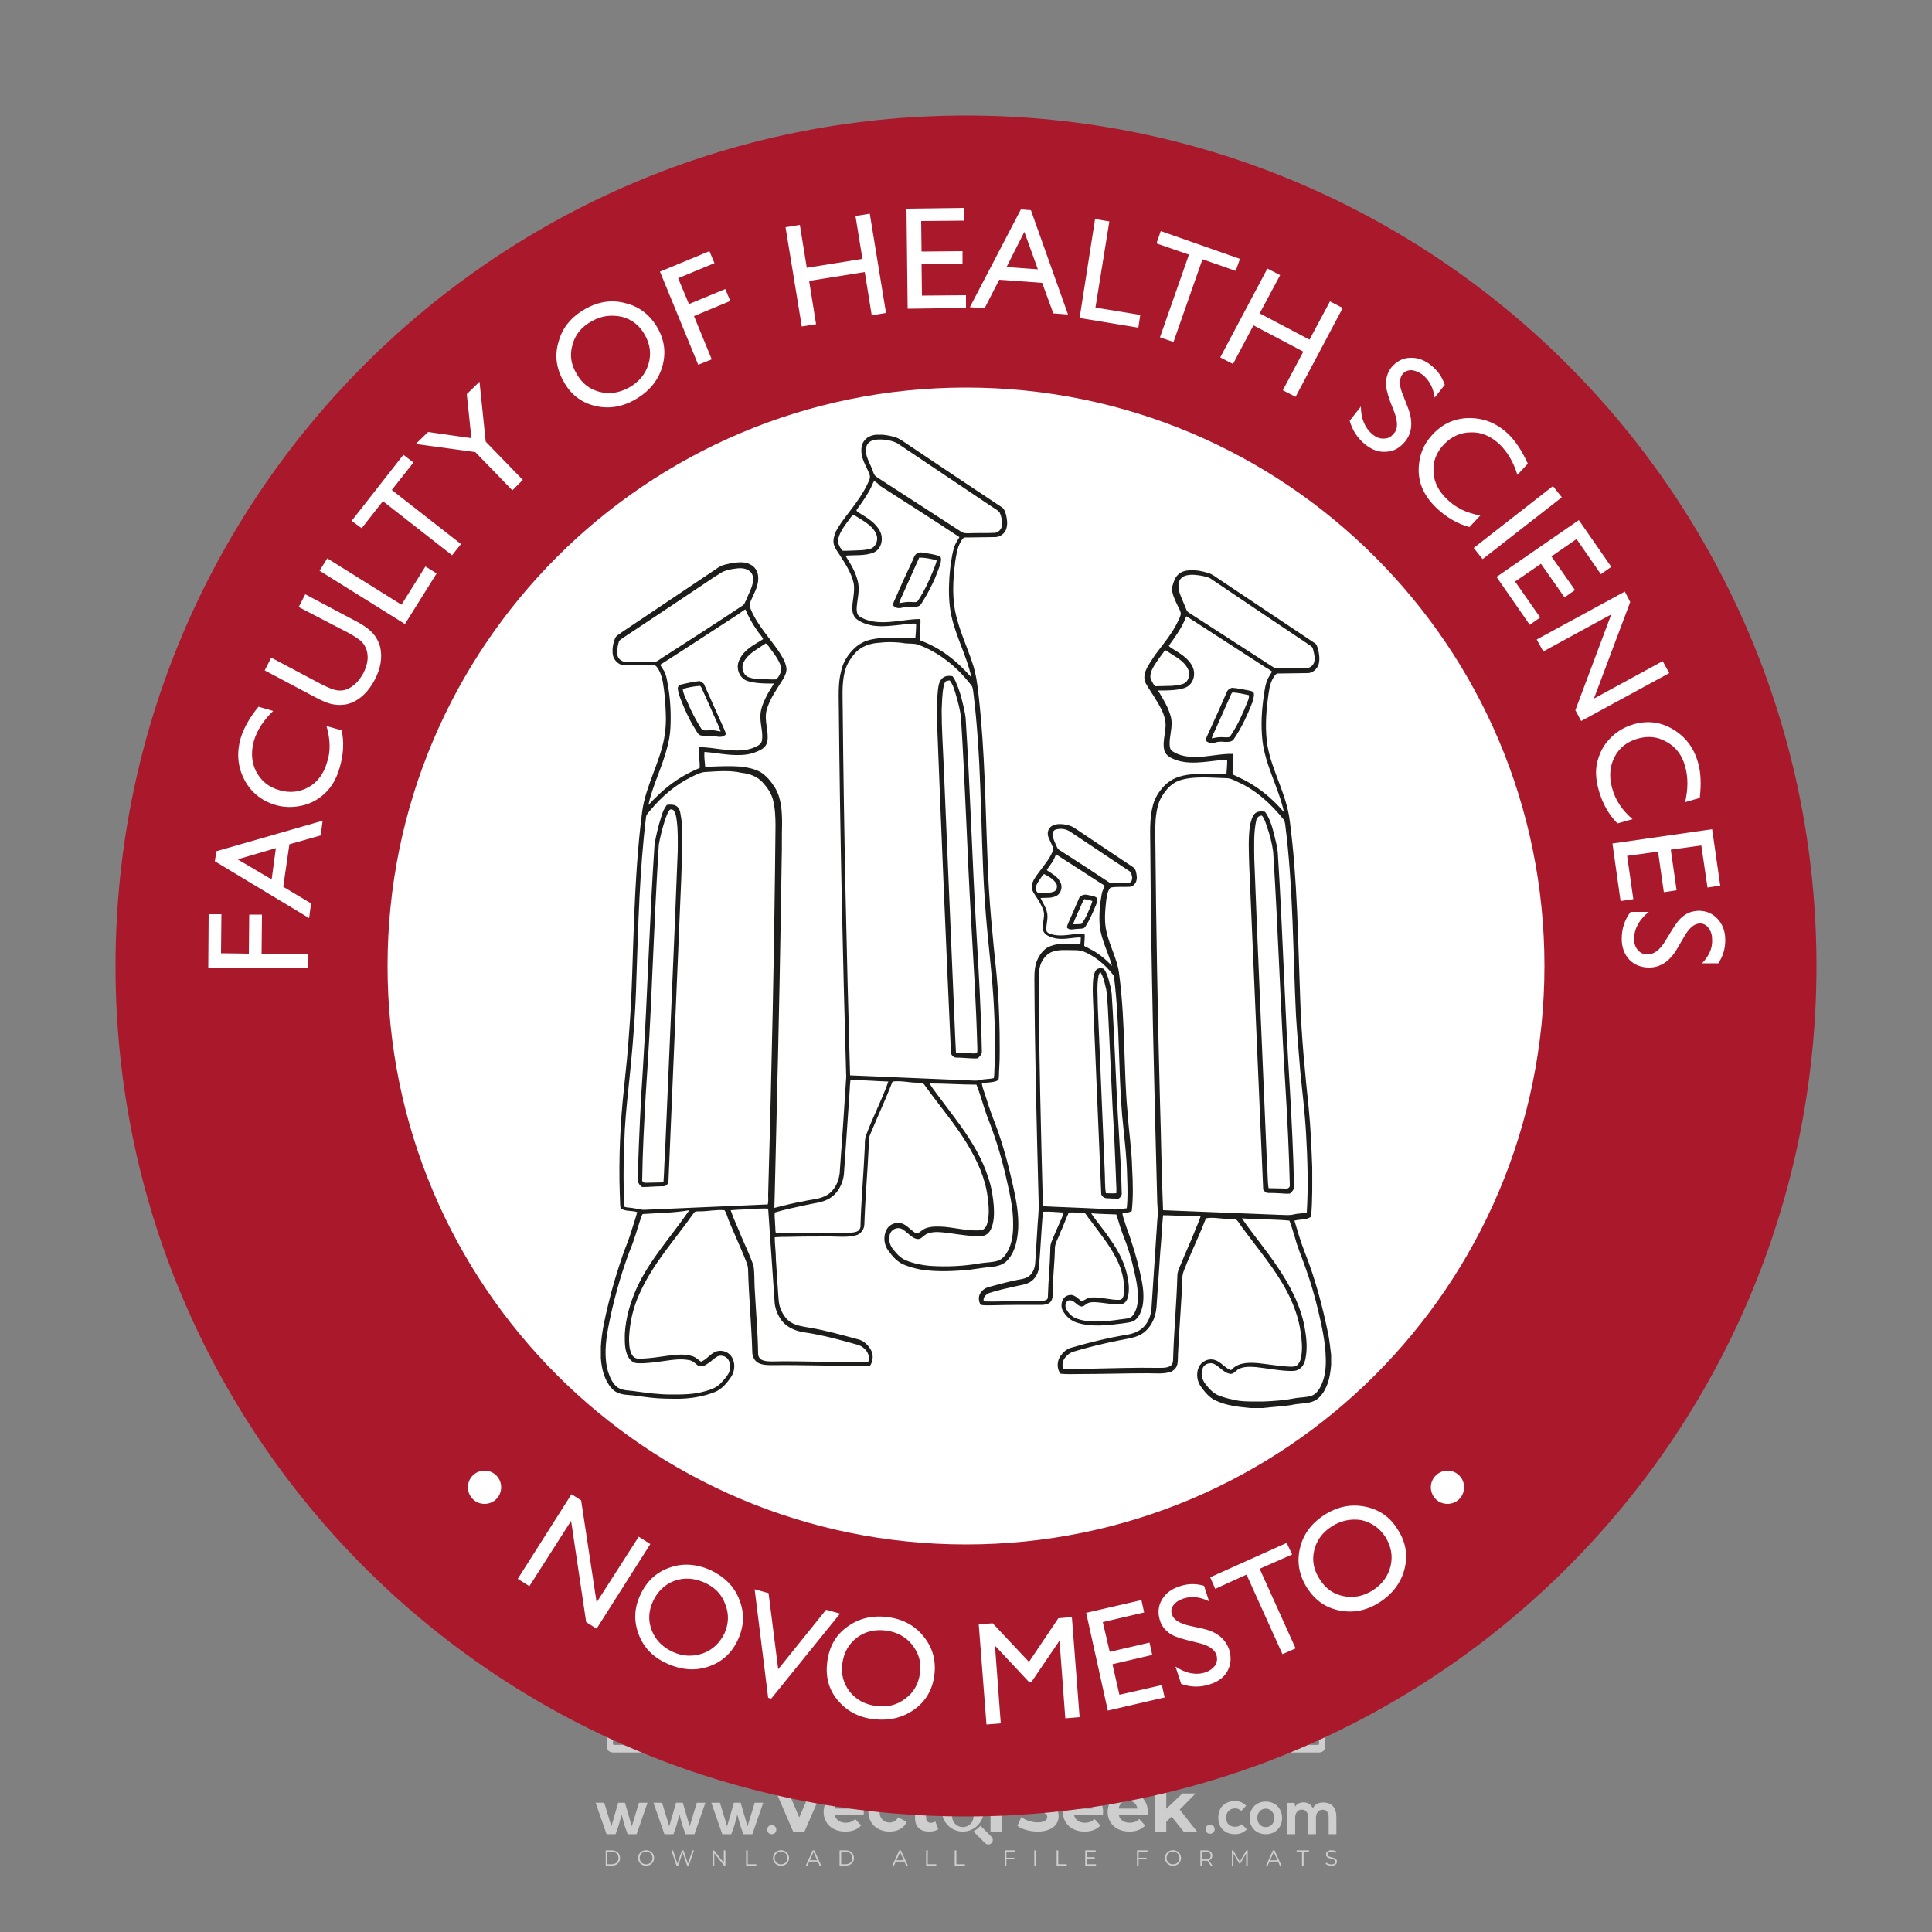 <?xml version="1.0" encoding="iso-8859-1"?>
<!-- Generator: Adobe Illustrator 27.0.0, SVG Export Plug-In . SVG Version: 6.00 Build 0)  -->
<svg version="1.1" id="Layer_1" xmlns="http://www.w3.org/2000/svg" xmlns:xlink="http://www.w3.org/1999/xlink" x="0px" y="0px"
	 viewBox="0 0 500 500" style="enable-background:new 0 0 500 500;" xml:space="preserve">
<rect x="0" y="0" width="500" height="500" fill="#808080" stroke="none"/>
<g id="watermark_1_">
	<g>
		<g id="watermark" style="opacity:0.61;">
			<g>
				<g>
					<g>
						<g>
							<polygon style="fill:#FFFFFF;" points="213.765,461.172 208.204,474.017 205.268,474.017 199.726,461.172 202.938,461.172 
								206.846,470.347 210.81,461.172 							"/>
						</g>
						<g>
							<path style="fill:#FFFFFF;" d="M223.507,469.741h-7.469c0.275,1.23,1.321,1.982,2.826,1.982c1.046,0,1.798-0.312,2.477-0.954
								l1.523,1.651c-0.917,1.046-2.294,1.597-4.074,1.597c-3.413,0-5.634-2.147-5.634-5.083c0-2.954,2.257-5.083,5.267-5.083
								c2.899,0,5.138,1.945,5.138,5.12C223.562,469.191,223.526,469.503,223.507,469.741 M216.002,468.071h4.863
								c-0.202-1.248-1.138-2.055-2.422-2.055C217.139,466.016,216.204,466.805,216.002,468.071"/>
						</g>
						<g>
							<path style="fill:#FFFFFF;" d="M224.735,468.934c0-2.973,2.294-5.083,5.505-5.083c2.074,0,3.707,0.899,4.423,2.514
								l-2.22,1.193c-0.532-0.936-1.321-1.358-2.221-1.358c-1.45,0-2.587,1.009-2.587,2.734c0,1.725,1.138,2.734,2.587,2.734
								c0.899,0,1.688-0.404,2.221-1.358l2.22,1.211c-0.716,1.578-2.349,2.495-4.423,2.495
								C227.029,474.017,224.735,471.907,224.735,468.934"/>
						</g>
						<g>
							<path style="fill:#FFFFFF;" d="M242.828,473.393c-0.587,0.422-1.45,0.624-2.331,0.624c-2.33,0-3.688-1.193-3.688-3.542
								v-4.055h-1.523v-2.202h1.523v-2.404h2.863v2.404h2.459v2.202h-2.459v4.019c0,0.844,0.458,1.303,1.229,1.303
								c0.422,0,0.844-0.128,1.156-0.367L242.828,473.393z"/>
						</g>
					</g>
					<g>
						<path style="fill:#FFFFFF;" d="M262.474,463.997v2.643c-0.238-0.018-0.422-0.037-0.642-0.037
							c-1.578,0-2.624,0.862-2.624,2.753v4.661h-2.863v-9.873h2.734v1.303C259.776,464.493,260.951,463.997,262.474,463.997"/>
					</g>
					<g>
						<path style="fill:#FFFFFF;" d="M263.299,472.53l1.009-2.239c1.083,0.789,2.697,1.339,4.239,1.339
							c1.762,0,2.477-0.587,2.477-1.376c0-2.404-7.469-0.752-7.469-5.524c0-2.184,1.762-4,5.413-4c1.615,0,3.267,0.385,4.459,1.138
							l-0.918,2.257c-1.193-0.679-2.422-1.009-3.56-1.009c-1.761,0-2.44,0.66-2.44,1.468c0,2.367,7.468,0.734,7.468,5.45
							c0,2.147-1.78,3.982-5.45,3.982C266.492,474.017,264.437,473.411,263.299,472.53"/>
					</g>
					<g>
						<path style="fill:#FFFFFF;" d="M285.428,469.741h-7.469c0.275,1.23,1.321,1.982,2.826,1.982c1.046,0,1.798-0.312,2.477-0.954
							l1.523,1.651c-0.918,1.046-2.294,1.597-4.074,1.597c-3.413,0-5.634-2.147-5.634-5.083c0-2.954,2.257-5.083,5.267-5.083
							c2.9,0,5.138,1.945,5.138,5.12C285.484,469.191,285.447,469.503,285.428,469.741 M277.923,468.071h4.863
							c-0.202-1.248-1.138-2.055-2.422-2.055C279.061,466.016,278.125,466.805,277.923,468.071"/>
					</g>
					<g>
						<path style="fill:#FFFFFF;" d="M297.007,469.741h-7.469c0.275,1.23,1.321,1.982,2.826,1.982c1.046,0,1.798-0.312,2.477-0.954
							l1.523,1.651c-0.918,1.046-2.294,1.597-4.074,1.597c-3.413,0-5.634-2.147-5.634-5.083c0-2.954,2.257-5.083,5.267-5.083
							c2.899,0,5.138,1.945,5.138,5.12C297.062,469.191,297.025,469.503,297.007,469.741 M289.501,468.071h4.863
							c-0.202-1.248-1.138-2.055-2.422-2.055C290.639,466.016,289.703,466.805,289.501,468.071"/>
					</g>
					<g>
						<polygon style="fill:#FFFFFF;" points="303.208,470.145 301.831,471.503 301.831,474.017 298.969,474.017 298.969,460.401 
							301.831,460.401 301.831,468.108 306.016,464.144 309.429,464.144 305.318,468.328 309.796,474.017 306.327,474.017 						"/>
					</g>
					<g>
						<path style="fill:#FFFFFF;" d="M256.601,475.359L256.601,475.359l-2.86-2.86c-0.435,0.508-0.953,0.943-1.534,1.284
							c-0.092,0.069-0.186,0.136-0.283,0.199l3.027,3.027c0.456,0.456,1.195,0.456,1.65,0
							C257.057,476.554,257.057,475.815,256.601,475.359"/>
					</g>
					<g>
						<path style="fill:#FFFFFF;" d="M249.984,463.244c0.221-0.173,0.495-0.281,0.797-0.281c0.042,0,0.083,0.002,0.124,0.006
							c-0.214-0.156-0.478-0.249-0.764-0.249c-0.395,0-0.744,0.18-0.981,0.458c-0.051,0-0.1,0.006-0.151,0.008
							c0.039-0.077,0.064-0.162,0.064-0.255c0-0.234-0.143-0.434-0.346-0.519c0.087,0.126,0.138,0.279,0.138,0.445
							c0,0.122-0.031,0.237-0.081,0.341c-2.811,0.201-5.03,2.539-5.03,5.4c0,2.993,2.426,5.42,5.42,5.42
							c2.993,0,5.42-2.426,5.42-5.42C254.595,465.879,252.593,463.635,249.984,463.244 M247.983,464.656
							c0.435,0,0.844,0.112,1.199,0.309c0.374-0.245,0.82-0.387,1.299-0.387c0.711,0,1.348,0.312,1.784,0.806
							c-0.435-0.379-1.004-0.61-1.627-0.61c-0.449,0-0.87,0.12-1.234,0.329c-0.079,0.046-0.156,0.096-0.229,0.15
							c-0.065-0.048-0.133-0.093-0.204-0.134c-0.369-0.219-0.8-0.344-1.26-0.344c-0.3,0-0.588,0.054-0.854,0.152
							C247.196,464.754,247.578,464.656,247.983,464.656 M251.772,469.098c0.115,0.305,0.181,0.634,0.181,0.979
							c0,1.534-1.244,2.777-2.778,2.777c-1.534,0-2.777-1.243-2.777-2.777c0-0.345,0.066-0.674,0.181-0.979
							c-0.62-0.382-1.035-1.064-1.035-1.846c0-1.197,0.971-2.168,2.168-2.168c0.565,0,1.078,0.218,1.463,0.572
							c0.386-0.354,0.899-0.572,1.464-0.572c1.197,0,2.168,0.971,2.168,2.168C252.807,468.034,252.392,468.716,251.772,469.098"/>
					</g>
					<g>
						<path style="fill:#FFFFFF;" d="M251.666,467.061c0,0.497-0.404,0.901-0.901,0.901c-0.497,0-0.901-0.404-0.901-0.901
							s0.404-0.901,0.901-0.901c0.101,0,0.197,0.017,0.287,0.047c-0.03,0.062-0.045,0.132-0.045,0.204
							c0,0.273,0.221,0.494,0.494,0.494c0.05,0,0.099-0.008,0.146-0.022C251.66,466.941,251.666,467,251.666,467.061"/>
					</g>
					<g>
						<path style="fill:#FFFFFF;" d="M248.255,467.061c0,0.376-0.305,0.681-0.681,0.681c-0.376,0-0.681-0.305-0.681-0.681
							s0.305-0.681,0.681-0.681c0.076,0,0.149,0.013,0.217,0.035c-0.023,0.047-0.034,0.1-0.034,0.155
							c0,0.206,0.167,0.374,0.374,0.374c0.038,0,0.075-0.006,0.11-0.017C248.25,466.97,248.255,467.015,248.255,467.061"/>
					</g>
					<g>
						<g>
							<g>
								<rect x="242.908" y="467.83" style="fill:#FFFFFF;" width="0.616" height="0.616"/>
							</g>
							<g>
								<rect x="254.827" y="467.83" style="fill:#FFFFFF;" width="0.616" height="0.616"/>
							</g>
							<g>
								<path style="fill:#FFFFFF;" d="M255.205,468.082h-0.14c0-3.248-2.642-5.89-5.89-5.89c-3.248,0-5.89,2.642-5.89,5.89h-0.14
									c0-1.611,0.627-3.125,1.766-4.264c1.139-1.139,2.653-1.766,4.264-1.766c1.611,0,3.125,0.627,4.264,1.766
									C254.578,464.957,255.205,466.471,255.205,468.082"/>
							</g>
						</g>
						<g>
							<rect x="248.868" y="461.814" style="fill:#FFFFFF;" width="0.616" height="0.616"/>
						</g>
						<g>
							<rect x="244.95" y="462.052" style="fill:#FFFFFF;" width="8.45" height="0.14"/>
						</g>
						<g>
							<path style="fill:#FFFFFF;" d="M245.174,462.15c0,0.108-0.088,0.196-0.196,0.196c-0.108,0-0.196-0.088-0.196-0.196
								c0-0.108,0.088-0.196,0.196-0.196C245.086,461.954,245.174,462.042,245.174,462.15"/>
						</g>
						<g>
							<path style="fill:#FFFFFF;" d="M253.596,462.15c0,0.108-0.088,0.196-0.196,0.196c-0.108,0-0.196-0.088-0.196-0.196
								c0-0.108,0.088-0.196,0.196-0.196C253.509,461.954,253.596,462.042,253.596,462.15"/>
						</g>
					</g>
				</g>
				<g>
					<path style="fill:#FFFFFF;" d="M314.356,473.409c0,1.559-2.364,1.559-2.364,0C311.993,471.851,314.356,471.851,314.356,473.409
						z"/>
				</g>
				<g>
					<g>
						<g>
							<path style="fill:#FFFFFF;" d="M161.739,466.549l1.772,6.088l1.855-6.088h2.215l-2.823,8.14h-2.33l-0.837-2.396l-0.722-2.708
								l-0.722,2.708l-0.837,2.396h-2.33l-2.839-8.14h2.231l1.855,6.088l1.756-6.088H161.739z"/>
						</g>
						<g>
							<path style="fill:#FFFFFF;" d="M176.713,466.549l1.772,6.088l1.855-6.088h2.215l-2.823,8.14h-2.33l-0.837-2.396l-0.722-2.708
								l-0.722,2.708l-0.837,2.396h-2.33l-2.839-8.14h2.231l1.855,6.088l1.756-6.088H176.713z"/>
						</g>
						<g>
							<path style="fill:#FFFFFF;" d="M191.687,466.549l1.772,6.088l1.855-6.088h2.215l-2.823,8.14h-2.33l-0.837-2.396l-0.722-2.708
								l-0.722,2.708l-0.837,2.396h-2.33l-2.839-8.14h2.231l1.855,6.088l1.756-6.088H191.687z"/>
						</g>
					</g>
					<g>
						<path style="fill:#FFFFFF;" d="M200.908,473.52c0,1.559-2.364,1.559-2.364,0C198.545,471.962,200.908,471.962,200.908,473.52z
							"/>
					</g>
					<g>
						<path style="fill:#FFFFFF;" d="M322.71,473.409c-0.935,0.919-1.919,1.28-3.117,1.28c-2.346,0-4.3-1.411-4.3-4.282
							s1.953-4.284,4.3-4.284c1.149,0,2.035,0.329,2.921,1.199l-1.264,1.329c-0.476-0.428-1.066-0.64-1.623-0.64
							c-1.346,0-2.33,0.985-2.33,2.396c0,1.542,1.05,2.362,2.297,2.362c0.64,0,1.28-0.18,1.772-0.672L322.71,473.409z"/>
					</g>
					<g>
						<path style="fill:#FFFFFF;" d="M331.805,470.472c0,2.33-1.591,4.217-4.217,4.217c-2.626,0-4.201-1.887-4.201-4.217
							c0-2.314,1.609-4.217,4.185-4.217C330.149,466.255,331.805,468.158,331.805,470.472z M325.389,470.472
							c0,1.231,0.739,2.38,2.199,2.38c1.46,0,2.199-1.149,2.199-2.38c0-1.215-0.854-2.396-2.199-2.396
							C326.144,468.077,325.389,469.258,325.389,470.472z"/>
					</g>
					<g>
						<path style="fill:#FFFFFF;" d="M338.572,474.689v-4.332c0-1.068-0.559-2.035-1.658-2.035c-1.082,0-1.722,0.967-1.722,2.035
							v4.332h-2.003v-8.107h1.855l0.148,0.985c0.426-0.82,1.362-1.116,2.133-1.116c0.969,0,1.937,0.394,2.396,1.51
							c0.723-1.149,1.658-1.478,2.708-1.478c2.297,0,3.43,1.412,3.43,3.84v4.365h-2.003v-4.365c0-1.066-0.442-1.97-1.526-1.97
							c-1.082,0-1.756,0.935-1.756,2.003v4.332H338.572z"/>
					</g>
				</g>
			</g>
		</g>
		<g style="opacity:0.61;">
			<g>
				<g>
					<path style="fill:#FFFFFF;" d="M345.988,431.299c-0.006-1.224-0.959-2.121-2.189-2.14c-0.924-0.014-0.832,0.12-0.834-0.867
						c-0.003-1.097-0.007-2.194,0.003-3.292c0.003-0.379-0.112-0.691-0.362-0.976c-2.342-2.668-4.678-5.342-7.019-8.011
						c-0.12-0.137-0.275-0.244-0.414-0.366c-6.214,0-12.427,0-18.641,0c-0.794,0.293-1.14,0.868-1.138,1.709
						c0.01,3.748,0.004,7.496,0.004,11.243c0,0.556-0.003,0.589-0.55,0.551c-1.497-0.102-2.516,0.986-2.497,2.492
						c0.044,3.476,0.013,6.953,0.014,10.429c0.001,1.58,0.867,2.443,2.45,2.449c0.582,0.002,0.582,0.002,0.582,0.6
						c0,2.219-0.001,4.438,0.001,6.657c0.001,1.192,0.58,1.771,1.768,1.771c8.013,0.001,16.027,0.001,24.04,0
						c1.168,0,1.755-0.583,1.757-1.745c0.002-2.256,0-4.512,0.001-6.768c0-0.512,0.002-0.511,0.52-0.515
						c0.271-0.002,0.541,0.008,0.809-0.058c0.996-0.246,1.69-1.044,1.694-2.069C346.003,438.696,346.005,434.997,345.988,431.299z
						 M317.537,417.162c5.337,0,10.674,0,16.01,0c0.548,0,0.554,0.007,0.554,0.561c0.001,2.243-0.001,4.486,0.001,6.73
						c0.001,0.811,0.249,1.059,1.06,1.059c1.91,0.001,3.821,0,5.731,0.001c0.458,0,0.479,0.021,0.481,0.483
						c0.003,0.887,0.002,1.775,0,2.662c-0.001,0.477-0.024,0.498-0.504,0.499c-3.895,0.001-7.79,0-11.684,0
						c-3.882,0-7.765,0-11.647,0c-0.55,0-0.552-0.001-0.552-0.561c-0.001-3.624-0.001-7.247,0-10.871
						C316.987,417.166,316.991,417.162,317.537,417.162z M340.822,451.579c-3.883,0.001-7.766,0-11.65,0c-3.871,0-7.742,0-11.613,0
						c-0.572,0-0.574-0.002-0.574-0.579c-0.001-1.997-0.001-3.994,0.001-5.991c0-0.464,0.023-0.486,0.478-0.487
						c7.803-0.001,15.607-0.001,23.41,0c0.478,0,0.499,0.02,0.499,0.503c0.002,1.997,0.001,3.994,0,5.991
						C341.375,451.574,341.37,451.579,340.822,451.579z"/>
				</g>
				<g>
					<g>
						<rect x="327.418" y="417.053" style="fill:#FFFFFF;" width="1.757" height="1.054"/>
					</g>
					<g>
						<rect x="325.662" y="418.107" style="fill:#FFFFFF;" width="1.757" height="1.054"/>
					</g>
					<g>
						<rect x="327.418" y="419.161" style="fill:#FFFFFF;" width="1.757" height="1.054"/>
					</g>
					<g>
						<rect x="325.662" y="420.215" style="fill:#FFFFFF;" width="1.757" height="1.054"/>
					</g>
					<g>
						<rect x="327.418" y="421.269" style="fill:#FFFFFF;" width="1.757" height="1.054"/>
					</g>
					<g>
						<rect x="325.662" y="422.323" style="fill:#FFFFFF;" width="1.757" height="1.054"/>
					</g>
					<g>
						<rect x="327.418" y="423.378" style="fill:#FFFFFF;" width="1.757" height="1.054"/>
					</g>
					<g>
						<rect x="325.662" y="424.432" style="fill:#FFFFFF;" width="1.757" height="1.054"/>
					</g>
					<g>
						<rect x="327.418" y="425.486" style="fill:#FFFFFF;" width="1.757" height="1.054"/>
					</g>
					<g>
						<rect x="325.662" y="426.54" style="fill:#FFFFFF;" width="1.757" height="1.054"/>
					</g>
					<g>
						<rect x="327.418" y="427.594" style="fill:#FFFFFF;" width="1.757" height="1.054"/>
					</g>
					<g>
						<rect x="325.662" y="428.648" style="fill:#FFFFFF;" width="1.757" height="1.054"/>
					</g>
				</g>
			</g>
			<g>
				<path style="fill:#FFFFFF;" d="M187.637,431.299c-0.006-1.224-0.959-2.121-2.189-2.14c-0.924-0.014-0.832,0.12-0.834-0.867
					c-0.003-1.097-0.007-2.194,0.003-3.292c0.003-0.379-0.112-0.691-0.362-0.976c-2.342-2.668-4.678-5.342-7.019-8.011
					c-0.12-0.137-0.275-0.244-0.414-0.366c-6.214,0-12.427,0-18.641,0c-0.794,0.293-1.14,0.868-1.138,1.709
					c0.01,3.748,0.004,7.496,0.004,11.243c0,0.556-0.003,0.589-0.55,0.551c-1.497-0.102-2.516,0.986-2.497,2.492
					c0.044,3.476,0.013,6.953,0.014,10.429c0.001,1.58,0.867,2.443,2.45,2.449c0.582,0.002,0.582,0.002,0.582,0.6
					c0,2.219-0.001,4.438,0.001,6.657c0.001,1.192,0.58,1.771,1.768,1.771c8.013,0.001,16.027,0.001,24.04,0
					c1.168,0,1.755-0.583,1.757-1.745c0.002-2.256,0-4.512,0.001-6.768c0-0.512,0.002-0.511,0.52-0.515
					c0.271-0.002,0.541,0.008,0.809-0.058c0.996-0.246,1.69-1.044,1.694-2.069C187.652,438.696,187.655,434.997,187.637,431.299z
					 M159.187,417.162c5.337,0,10.674,0,16.01,0c0.548,0,0.554,0.007,0.554,0.561c0.001,2.243-0.001,4.486,0.001,6.73
					c0.001,0.811,0.249,1.059,1.06,1.059c1.91,0.001,3.821,0,5.731,0.001c0.458,0,0.479,0.021,0.481,0.483
					c0.003,0.887,0.002,1.775,0,2.662c-0.001,0.477-0.024,0.498-0.504,0.499c-3.895,0.001-7.79,0-11.684,0
					c-3.882,0-7.765,0-11.647,0c-0.55,0-0.552-0.001-0.552-0.561c-0.001-3.624-0.001-7.247,0-10.871
					C158.636,417.166,158.64,417.162,159.187,417.162z M182.472,451.579c-3.883,0.001-7.766,0-11.65,0c-3.871,0-7.742,0-11.613,0
					c-0.572,0-0.574-0.002-0.574-0.579c-0.001-1.997-0.001-3.994,0.001-5.991c0-0.464,0.023-0.486,0.478-0.487
					c7.803-0.001,15.607-0.001,23.41,0c0.478,0,0.499,0.02,0.499,0.503c0.002,1.997,0.001,3.994,0,5.991
					C183.024,451.574,183.019,451.579,182.472,451.579z"/>
			</g>
			<g>
				<path style="fill:#FFFFFF;" d="M159.779,440.669v-7.897h2.779c0.375,0,0.726,0.061,1.053,0.182
					c0.327,0.121,0.612,0.292,0.855,0.513c0.242,0.221,0.434,0.483,0.573,0.789c0.14,0.305,0.21,0.642,0.21,1.009
					c0,0.375-0.07,0.715-0.21,1.02c-0.14,0.305-0.331,0.568-0.573,0.789c-0.243,0.221-0.528,0.392-0.855,0.513
					c-0.327,0.121-0.678,0.182-1.053,0.182h-1.29v2.901H159.779z M162.58,436.356c0.39,0,0.684-0.111,0.882-0.331
					c0.199-0.22,0.298-0.474,0.298-0.761c0-0.14-0.024-0.276-0.072-0.408c-0.048-0.132-0.121-0.248-0.221-0.347
					c-0.099-0.099-0.223-0.178-0.37-0.237c-0.147-0.059-0.32-0.089-0.518-0.089h-1.312v2.173H162.58z"/>
				<path style="fill:#FFFFFF;" d="M166.308,432.771h1.731l3.177,5.294h0.088l-0.088-1.522v-3.772h1.478v7.897h-1.566l-3.353-5.592
					h-0.088l0.088,1.522v4.07h-1.467V432.771z"/>
				<path style="fill:#FFFFFF;" d="M177.922,436.334h3.872c0.022,0.089,0.04,0.195,0.055,0.32c0.014,0.125,0.022,0.25,0.022,0.375
					c0,0.507-0.077,0.985-0.231,1.434c-0.154,0.449-0.397,0.849-0.728,1.202c-0.353,0.375-0.776,0.666-1.268,0.871
					c-0.493,0.206-1.055,0.309-1.688,0.309c-0.574,0-1.114-0.103-1.622-0.309c-0.507-0.206-0.948-0.492-1.323-0.86
					c-0.375-0.367-0.673-0.803-0.894-1.307c-0.221-0.504-0.331-1.053-0.331-1.649c0-0.595,0.11-1.145,0.331-1.649
					c0.221-0.504,0.518-0.939,0.894-1.307c0.375-0.367,0.816-0.654,1.323-0.86c0.507-0.206,1.048-0.309,1.622-0.309
					c0.64,0,1.211,0.11,1.715,0.331c0.504,0.221,0.935,0.526,1.296,0.915l-1.025,1.004c-0.258-0.272-0.544-0.48-0.861-0.623
					c-0.316-0.143-0.695-0.215-1.136-0.215c-0.361,0-0.703,0.065-1.026,0.193c-0.324,0.129-0.607,0.311-0.85,0.546
					c-0.242,0.235-0.436,0.52-0.579,0.855c-0.143,0.335-0.215,0.708-0.215,1.119c0,0.412,0.072,0.785,0.215,1.12
					c0.143,0.335,0.338,0.62,0.584,0.855c0.246,0.235,0.531,0.418,0.855,0.546c0.323,0.129,0.669,0.193,1.037,0.193
					c0.419,0,0.773-0.061,1.064-0.182c0.29-0.121,0.538-0.278,0.744-0.469c0.148-0.132,0.275-0.3,0.381-0.502
					c0.106-0.202,0.189-0.428,0.248-0.678h-2.482V436.334z"/>
			</g>
			<g>
				<path style="fill:#FFFFFF;" d="M224.019,431.299c-0.006-1.224-0.959-2.121-2.189-2.14c-0.924-0.014-0.832,0.12-0.834-0.867
					c-0.003-1.097-0.007-2.194,0.003-3.292c0.003-0.379-0.112-0.691-0.362-0.976c-2.342-2.668-4.678-5.342-7.019-8.011
					c-0.12-0.137-0.275-0.244-0.414-0.366c-6.214,0-12.427,0-18.641,0c-0.794,0.293-1.14,0.868-1.138,1.709
					c0.01,3.748,0.004,7.496,0.004,11.243c0,0.556-0.003,0.589-0.55,0.551c-1.497-0.102-2.516,0.986-2.497,2.492
					c0.044,3.476,0.013,6.953,0.014,10.429c0.001,1.58,0.867,2.443,2.45,2.449c0.582,0.002,0.582,0.002,0.582,0.6
					c0,2.219-0.001,4.438,0.001,6.657c0.001,1.192,0.58,1.771,1.768,1.771c8.013,0.001,16.027,0.001,24.04,0
					c1.168,0,1.755-0.583,1.757-1.745c0.002-2.256,0-4.512,0.001-6.768c0-0.512,0.002-0.511,0.52-0.515
					c0.271-0.002,0.541,0.008,0.809-0.058c0.997-0.246,1.69-1.044,1.694-2.069C224.034,438.696,224.036,434.997,224.019,431.299z
					 M195.568,417.162c5.337,0,10.674,0,16.01,0c0.548,0,0.554,0.007,0.554,0.561c0.001,2.243-0.001,4.486,0.001,6.73
					c0.001,0.811,0.249,1.059,1.06,1.059c1.91,0.001,3.821,0,5.731,0.001c0.458,0,0.479,0.021,0.481,0.483
					c0.003,0.887,0.002,1.775,0,2.662c-0.001,0.477-0.024,0.498-0.504,0.499c-3.895,0.001-7.79,0-11.684,0
					c-3.882,0-7.765,0-11.647,0c-0.55,0-0.552-0.001-0.552-0.561c-0.001-3.624-0.001-7.247,0-10.871
					C195.018,417.166,195.022,417.162,195.568,417.162z M218.854,451.579c-3.883,0.001-7.766,0-11.65,0c-3.871,0-7.742,0-11.613,0
					c-0.572,0-0.574-0.002-0.574-0.579c-0.001-1.997-0.001-3.994,0.001-5.991c0-0.464,0.023-0.486,0.478-0.487
					c7.803-0.001,15.607-0.001,23.41,0c0.478,0,0.499,0.02,0.499,0.503c0.002,1.997,0.001,3.994,0,5.991
					C219.406,451.574,219.401,451.579,218.854,451.579z"/>
			</g>
			<g>
				<path style="fill:#FFFFFF;" d="M205.111,432.771h1.699l2.967,7.897h-1.644l-0.651-1.886h-3.044l-0.651,1.886h-1.643
					L205.111,432.771z M206.997,437.415l-0.706-1.974l-0.287-0.96h-0.088l-0.287,0.96l-0.706,1.974H206.997z"/>
				<path style="fill:#FFFFFF;" d="M211.331,434.536c-0.125,0-0.245-0.024-0.359-0.072c-0.114-0.048-0.213-0.114-0.298-0.199
					c-0.084-0.084-0.151-0.182-0.198-0.292c-0.048-0.11-0.072-0.232-0.072-0.364s0.024-0.254,0.072-0.364
					c0.048-0.11,0.114-0.208,0.198-0.292c0.084-0.084,0.184-0.151,0.298-0.198c0.114-0.048,0.233-0.072,0.359-0.072
					c0.257,0,0.478,0.09,0.662,0.27c0.184,0.181,0.276,0.399,0.276,0.656s-0.092,0.476-0.276,0.656
					C211.809,434.446,211.589,434.536,211.331,434.536z M210.615,440.669v-5.404h1.445v5.404H210.615z"/>
			</g>
			<g>
				<path style="fill:#FFFFFF;" d="M261.044,431.299c-0.006-1.224-0.959-2.121-2.189-2.14c-0.924-0.014-0.832,0.12-0.834-0.867
					c-0.003-1.097-0.007-2.194,0.003-3.292c0.003-0.379-0.112-0.691-0.362-0.976c-2.342-2.668-4.678-5.342-7.019-8.011
					c-0.12-0.137-0.275-0.244-0.414-0.366c-6.214,0-12.427,0-18.641,0c-0.794,0.293-1.14,0.868-1.138,1.709
					c0.01,3.748,0.004,7.496,0.004,11.243c0,0.556-0.003,0.589-0.55,0.551c-1.497-0.102-2.516,0.986-2.497,2.492
					c0.044,3.476,0.013,6.953,0.014,10.429c0.001,1.58,0.867,2.443,2.45,2.449c0.582,0.002,0.582,0.002,0.582,0.6
					c0,2.219-0.001,4.438,0.001,6.657c0.001,1.192,0.58,1.771,1.768,1.771c8.013,0.001,16.027,0.001,24.04,0
					c1.168,0,1.755-0.583,1.757-1.745c0.002-2.256,0-4.512,0.001-6.768c0-0.512,0.002-0.511,0.52-0.515
					c0.271-0.002,0.541,0.008,0.809-0.058c0.996-0.246,1.69-1.044,1.694-2.069C261.059,438.696,261.061,434.997,261.044,431.299z
					 M232.593,417.162c5.337,0,10.674,0,16.01,0c0.548,0,0.554,0.007,0.554,0.561c0.001,2.243-0.001,4.486,0.001,6.73
					c0.001,0.811,0.249,1.059,1.06,1.059c1.91,0.001,3.821,0,5.731,0.001c0.458,0,0.479,0.021,0.481,0.483
					c0.003,0.887,0.002,1.775,0,2.662c-0.001,0.477-0.024,0.498-0.504,0.499c-3.895,0.001-7.79,0-11.684,0
					c-3.882,0-7.765,0-11.647,0c-0.55,0-0.552-0.001-0.552-0.561c-0.001-3.624-0.001-7.247,0-10.871
					C232.042,417.166,232.047,417.162,232.593,417.162z M255.878,451.579c-3.883,0.001-7.766,0-11.65,0c-3.871,0-7.742,0-11.613,0
					c-0.572,0-0.574-0.002-0.574-0.579c-0.001-1.997-0.001-3.994,0.001-5.991c0-0.464,0.023-0.486,0.478-0.487
					c7.803-0.001,15.607-0.001,23.41,0c0.478,0,0.499,0.02,0.499,0.503c0.002,1.997,0.001,3.994,0,5.991
					C256.431,451.574,256.426,451.579,255.878,451.579z"/>
			</g>
			<g>
				<path style="fill:#FFFFFF;" d="M236.361,440.845c-0.338,0-0.662-0.048-0.971-0.143c-0.309-0.095-0.592-0.239-0.849-0.43
					c-0.257-0.191-0.481-0.425-0.673-0.7c-0.191-0.276-0.342-0.597-0.452-0.965l1.401-0.551c0.103,0.397,0.283,0.726,0.54,0.987
					c0.257,0.261,0.596,0.392,1.015,0.392c0.154,0,0.303-0.02,0.447-0.061c0.143-0.04,0.272-0.099,0.386-0.176
					s0.204-0.175,0.27-0.292c0.066-0.118,0.099-0.254,0.099-0.408c0-0.147-0.026-0.279-0.077-0.397
					c-0.051-0.117-0.138-0.227-0.259-0.331c-0.121-0.103-0.28-0.202-0.475-0.298c-0.195-0.095-0.435-0.195-0.722-0.298l-0.485-0.176
					c-0.213-0.073-0.429-0.173-0.645-0.298c-0.217-0.125-0.413-0.276-0.59-0.452c-0.177-0.176-0.322-0.384-0.436-0.623
					c-0.114-0.239-0.171-0.509-0.171-0.81c0-0.309,0.06-0.597,0.182-0.866c0.121-0.268,0.294-0.503,0.518-0.706
					c0.224-0.202,0.492-0.36,0.805-0.474s0.66-0.171,1.042-0.171c0.397,0,0.74,0.053,1.031,0.16
					c0.291,0.107,0.537,0.243,0.739,0.408c0.202,0.165,0.366,0.348,0.491,0.546c0.125,0.199,0.217,0.386,0.276,0.563l-1.312,0.551
					c-0.074-0.221-0.208-0.419-0.402-0.596c-0.195-0.176-0.462-0.265-0.8-0.265c-0.324,0-0.592,0.075-0.805,0.226
					c-0.213,0.151-0.32,0.348-0.32,0.59c0,0.235,0.103,0.436,0.309,0.601c0.206,0.165,0.533,0.325,0.982,0.48l0.497,0.165
					c0.316,0.111,0.605,0.237,0.866,0.381c0.261,0.143,0.485,0.314,0.673,0.513c0.187,0.199,0.331,0.425,0.43,0.678
					c0.1,0.254,0.149,0.546,0.149,0.877c0,0.412-0.083,0.767-0.248,1.064c-0.165,0.298-0.377,0.542-0.634,0.734
					c-0.258,0.191-0.548,0.335-0.872,0.43C236.986,440.797,236.67,440.845,236.361,440.845z"/>
				<path style="fill:#FFFFFF;" d="M239.516,432.771h1.61l1.633,4.754l0.287,1.015h0.088l0.309-1.015l1.699-4.754h1.61l-2.879,7.897
					h-1.566L239.516,432.771z"/>
				<path style="fill:#FFFFFF;" d="M251.097,436.334h3.871c0.022,0.089,0.04,0.195,0.055,0.32c0.015,0.125,0.023,0.25,0.023,0.375
					c0,0.507-0.078,0.985-0.232,1.434c-0.154,0.449-0.397,0.849-0.728,1.202c-0.353,0.375-0.775,0.666-1.268,0.871
					c-0.493,0.206-1.055,0.309-1.688,0.309c-0.574,0-1.114-0.103-1.621-0.309c-0.507-0.206-0.949-0.492-1.324-0.86
					c-0.375-0.367-0.673-0.803-0.894-1.307c-0.22-0.504-0.331-1.053-0.331-1.649c0-0.595,0.11-1.145,0.331-1.649
					c0.221-0.504,0.518-0.939,0.894-1.307c0.375-0.367,0.816-0.654,1.324-0.86c0.507-0.206,1.047-0.309,1.621-0.309
					c0.64,0,1.211,0.11,1.715,0.331c0.504,0.221,0.936,0.526,1.296,0.915l-1.026,1.004c-0.257-0.272-0.544-0.48-0.861-0.623
					c-0.316-0.143-0.694-0.215-1.136-0.215c-0.36,0-0.702,0.065-1.026,0.193c-0.323,0.129-0.607,0.311-0.849,0.546
					c-0.243,0.235-0.436,0.52-0.579,0.855c-0.143,0.335-0.215,0.708-0.215,1.119c0,0.412,0.072,0.785,0.215,1.12
					c0.143,0.335,0.338,0.62,0.585,0.855c0.246,0.235,0.531,0.418,0.854,0.546c0.324,0.129,0.669,0.193,1.037,0.193
					c0.419,0,0.774-0.061,1.064-0.182c0.29-0.121,0.539-0.278,0.745-0.469c0.147-0.132,0.274-0.3,0.38-0.502
					c0.107-0.202,0.189-0.428,0.248-0.678h-2.482V436.334z"/>
			</g>
			<g>
				<path style="fill:#FFFFFF;" d="M297.3,431.299c-0.006-1.224-0.959-2.121-2.189-2.14c-0.924-0.014-0.832,0.12-0.834-0.867
					c-0.003-1.097-0.007-2.194,0.003-3.292c0.003-0.379-0.112-0.691-0.362-0.976c-2.342-2.668-4.678-5.342-7.019-8.011
					c-0.12-0.137-0.275-0.244-0.414-0.366c-6.214,0-12.427,0-18.641,0c-0.794,0.293-1.14,0.868-1.138,1.709
					c0.01,3.748,0.004,7.496,0.004,11.243c0,0.556-0.003,0.589-0.55,0.551c-1.497-0.102-2.516,0.986-2.497,2.492
					c0.044,3.476,0.013,6.953,0.014,10.429c0.001,1.58,0.867,2.443,2.45,2.449c0.582,0.002,0.582,0.002,0.582,0.6
					c0,2.219-0.001,4.438,0.001,6.657c0.001,1.192,0.58,1.771,1.768,1.771c8.013,0.001,16.027,0.001,24.04,0
					c1.168,0,1.755-0.583,1.757-1.745c0.002-2.256,0-4.512,0.001-6.768c0-0.512,0.002-0.511,0.52-0.515
					c0.271-0.002,0.541,0.008,0.809-0.058c0.996-0.246,1.69-1.044,1.694-2.069C297.315,438.696,297.318,434.997,297.3,431.299z
					 M268.85,417.162c5.337,0,10.674,0,16.01,0c0.548,0,0.554,0.007,0.554,0.561c0.001,2.243-0.001,4.486,0.001,6.73
					c0.001,0.811,0.249,1.059,1.06,1.059c1.91,0.001,3.821,0,5.731,0.001c0.458,0,0.479,0.021,0.481,0.483
					c0.003,0.887,0.002,1.775,0,2.662c-0.001,0.477-0.024,0.498-0.504,0.499c-3.895,0.001-7.79,0-11.684,0
					c-3.882,0-7.765,0-11.647,0c-0.55,0-0.552-0.001-0.552-0.561c-0.001-3.624-0.001-7.247,0-10.871
					C268.299,417.166,268.303,417.162,268.85,417.162z M292.135,451.579c-3.883,0.001-7.766,0-11.65,0c-3.871,0-7.742,0-11.613,0
					c-0.572,0-0.574-0.002-0.574-0.579c-0.001-1.997-0.001-3.994,0.001-5.991c0-0.464,0.023-0.486,0.478-0.487
					c7.803-0.001,15.607-0.001,23.41,0c0.478,0,0.499,0.02,0.499,0.503c0.001,1.997,0.001,3.994,0,5.991
					C292.687,451.574,292.682,451.579,292.135,451.579z"/>
			</g>
			<g>
				<path style="fill:#FFFFFF;" d="M272.966,434.183v1.831h3.165v1.412h-3.165v1.831h3.518v1.412h-5.007v-7.897h5.007v1.412H272.966
					z"/>
				<path style="fill:#FFFFFF;" d="M277.852,440.669v-7.897h2.779c0.375,0,0.726,0.061,1.053,0.182
					c0.327,0.121,0.612,0.292,0.855,0.513c0.243,0.221,0.434,0.483,0.574,0.789c0.14,0.305,0.209,0.642,0.209,1.009
					c0,0.375-0.07,0.715-0.209,1.02c-0.14,0.305-0.331,0.568-0.574,0.789c-0.243,0.221-0.528,0.392-0.855,0.513
					c-0.327,0.121-0.678,0.182-1.053,0.182h-1.29v2.901H277.852z M280.653,436.356c0.389,0,0.684-0.111,0.882-0.331
					c0.199-0.22,0.298-0.474,0.298-0.761c0-0.14-0.024-0.276-0.072-0.408c-0.048-0.132-0.121-0.248-0.221-0.347
					c-0.099-0.099-0.222-0.178-0.37-0.237c-0.147-0.059-0.32-0.089-0.518-0.089h-1.312v2.173H280.653z"/>
				<path style="fill:#FFFFFF;" d="M286.797,440.845c-0.338,0-0.662-0.048-0.971-0.143c-0.309-0.095-0.592-0.239-0.849-0.43
					c-0.257-0.191-0.482-0.425-0.673-0.7c-0.191-0.276-0.342-0.597-0.452-0.965l1.401-0.551c0.103,0.397,0.283,0.726,0.541,0.987
					c0.257,0.261,0.595,0.392,1.015,0.392c0.154,0,0.303-0.02,0.447-0.061c0.143-0.04,0.272-0.099,0.386-0.176
					c0.114-0.077,0.204-0.175,0.27-0.292c0.066-0.118,0.1-0.254,0.1-0.408c0-0.147-0.026-0.279-0.077-0.397
					c-0.051-0.117-0.138-0.227-0.259-0.331c-0.121-0.103-0.279-0.202-0.474-0.298c-0.195-0.095-0.436-0.195-0.723-0.298
					l-0.485-0.176c-0.213-0.073-0.428-0.173-0.645-0.298c-0.217-0.125-0.414-0.276-0.59-0.452c-0.176-0.176-0.322-0.384-0.436-0.623
					c-0.114-0.239-0.171-0.509-0.171-0.81c0-0.309,0.061-0.597,0.182-0.866c0.121-0.268,0.294-0.503,0.518-0.706
					c0.224-0.202,0.493-0.36,0.805-0.474c0.312-0.114,0.66-0.171,1.042-0.171c0.397,0,0.741,0.053,1.031,0.16
					c0.29,0.107,0.537,0.243,0.739,0.408c0.202,0.165,0.365,0.348,0.491,0.546c0.125,0.199,0.217,0.386,0.276,0.563l-1.312,0.551
					c-0.074-0.221-0.208-0.419-0.403-0.596c-0.195-0.176-0.462-0.265-0.799-0.265c-0.324,0-0.592,0.075-0.805,0.226
					c-0.213,0.151-0.32,0.348-0.32,0.59c0,0.235,0.103,0.436,0.309,0.601c0.206,0.165,0.533,0.325,0.982,0.48l0.496,0.165
					c0.316,0.111,0.605,0.237,0.866,0.381c0.261,0.143,0.485,0.314,0.673,0.513c0.187,0.199,0.331,0.425,0.43,0.678
					c0.099,0.254,0.149,0.546,0.149,0.877c0,0.412-0.083,0.767-0.248,1.064c-0.165,0.298-0.377,0.542-0.634,0.734
					c-0.258,0.191-0.548,0.335-0.872,0.43C287.422,440.797,287.105,440.845,286.797,440.845z"/>
			</g>
			<g>
				<path style="fill:#FFFFFF;" d="M321.394,439.168l4.004-4.985h-3.827v-1.412h5.559v1.5l-3.96,4.985h4.004v1.412h-5.779V439.168z"
					/>
				<path style="fill:#FFFFFF;" d="M328.409,432.771h1.489v7.897h-1.489V432.771z"/>
				<path style="fill:#FFFFFF;" d="M331.486,440.669v-7.897h2.779c0.375,0,0.726,0.061,1.053,0.182
					c0.327,0.121,0.612,0.292,0.855,0.513s0.434,0.483,0.574,0.789c0.14,0.305,0.209,0.642,0.209,1.009
					c0,0.375-0.07,0.715-0.209,1.02c-0.14,0.305-0.331,0.568-0.574,0.789c-0.243,0.221-0.528,0.392-0.855,0.513
					c-0.327,0.121-0.678,0.182-1.053,0.182h-1.29v2.901H331.486z M334.288,436.356c0.389,0,0.684-0.111,0.882-0.331
					c0.199-0.22,0.298-0.474,0.298-0.761c0-0.14-0.024-0.276-0.072-0.408c-0.048-0.132-0.121-0.248-0.221-0.347
					c-0.099-0.099-0.222-0.178-0.37-0.237c-0.147-0.059-0.32-0.089-0.518-0.089h-1.312v2.173H334.288z"/>
			</g>
		</g>
		<g style="opacity:0.61;">
			<path style="fill:#FFFFFF;" d="M300.133,433.27h9.067v2.242h-9.067V433.27z M300.133,437.136h9.067v2.243h-9.067V437.136z"/>
		</g>
	</g>
	<g style="opacity:0.61;">
		<path style="fill:#FFFFFF;" d="M156.756,478.878h1.607c1.263,0,2.114,0.812,2.114,1.974c0,1.161-0.851,1.973-2.114,1.973h-1.607
			V478.878z M158.34,482.464c1.049,0,1.725-0.665,1.725-1.612c0-0.947-0.677-1.613-1.725-1.613h-1.167v3.225H158.34z"/>
		<path style="fill:#FFFFFF;" d="M165.139,480.851c0-1.15,0.879-2.007,2.075-2.007c1.184,0,2.069,0.851,2.069,2.007
			c0,1.156-0.885,2.007-2.069,2.007C166.019,482.858,165.139,482.002,165.139,480.851z M168.866,480.851
			c0-0.942-0.705-1.635-1.652-1.635c-0.953,0-1.663,0.693-1.663,1.635c0,0.941,0.71,1.635,1.663,1.635
			C168.162,482.486,168.866,481.793,168.866,480.851z"/>
		<path style="fill:#FFFFFF;" d="M179.596,478.878l-1.331,3.947h-0.44l-1.156-3.366l-1.161,3.366h-0.434l-1.331-3.947h0.429
			l1.139,3.394l1.178-3.394h0.389l1.161,3.411l1.156-3.411H179.596z"/>
		<path style="fill:#FFFFFF;" d="M187.731,478.878v3.947h-0.344l-2.537-3.202v3.202h-0.417v-3.947h0.344l2.543,3.203v-3.203H187.731
			z"/>
		<path style="fill:#FFFFFF;" d="M193.093,478.878h0.417v3.586h2.21v0.361h-2.627V478.878z"/>
		<path style="fill:#FFFFFF;" d="M200.061,480.851c0-1.15,0.879-2.007,2.075-2.007c1.184,0,2.069,0.851,2.069,2.007
			c0,1.156-0.885,2.007-2.069,2.007C200.941,482.858,200.061,482.002,200.061,480.851z M203.788,480.851
			c0-0.942-0.705-1.635-1.652-1.635c-0.953,0-1.663,0.693-1.663,1.635c0,0.941,0.71,1.635,1.663,1.635
			C203.083,482.486,203.788,481.793,203.788,480.851z"/>
		<path style="fill:#FFFFFF;" d="M211.636,481.77h-2.199l-0.474,1.054h-0.434l1.804-3.947h0.412l1.804,3.947h-0.44L211.636,481.77z
			 M211.484,481.432l-0.947-2.12l-0.947,2.12H211.484z"/>
		<path style="fill:#FFFFFF;" d="M217.28,478.878h1.607c1.263,0,2.114,0.812,2.114,1.974c0,1.161-0.851,1.973-2.114,1.973h-1.607
			V478.878z M218.864,482.464c1.049,0,1.725-0.665,1.725-1.612c0-0.947-0.677-1.613-1.725-1.613h-1.167v3.225H218.864z"/>
		<path style="fill:#FFFFFF;" d="M234.041,481.77h-2.199l-0.474,1.054h-0.434l1.804-3.947h0.412l1.804,3.947h-0.44L234.041,481.77z
			 M233.889,481.432l-0.947-2.12l-0.947,2.12H233.889z"/>
		<path style="fill:#FFFFFF;" d="M239.685,478.878h0.417v3.586h2.21v0.361h-2.627V478.878z"/>
		<path style="fill:#FFFFFF;" d="M247.082,478.878h0.417v3.586h2.21v0.361h-2.627V478.878z"/>
		<path style="fill:#FFFFFF;" d="M260.449,479.239v1.551h2.041v0.361h-2.041v1.675h-0.417v-3.947h2.706v0.361H260.449z"/>
		<path style="fill:#FFFFFF;" d="M267.678,478.878h0.417v3.947h-0.417V478.878z"/>
		<path style="fill:#FFFFFF;" d="M273.456,478.878h0.417v3.586h2.21v0.361h-2.627V478.878z"/>
		<path style="fill:#FFFFFF;" d="M283.644,482.464v0.361h-2.791v-3.947h2.706v0.361h-2.289v1.404h2.041v0.355h-2.041v1.466H283.644z
			"/>
		<path style="fill:#FFFFFF;" d="M294.672,479.239v1.551h2.041v0.361h-2.041v1.675h-0.417v-3.947h2.706v0.361H294.672z"/>
		<path style="fill:#FFFFFF;" d="M301.5,480.851c0-1.15,0.879-2.007,2.075-2.007c1.184,0,2.069,0.851,2.069,2.007
			c0,1.156-0.885,2.007-2.069,2.007C302.379,482.858,301.5,482.002,301.5,480.851z M305.226,480.851
			c0-0.942-0.705-1.635-1.652-1.635c-0.953,0-1.663,0.693-1.663,1.635c0,0.941,0.71,1.635,1.663,1.635
			C304.522,482.486,305.226,481.793,305.226,480.851z"/>
		<path style="fill:#FFFFFF;" d="M313.351,482.825l-0.902-1.269c-0.102,0.011-0.203,0.017-0.316,0.017h-1.06v1.252h-0.417v-3.947
			h1.477c1.004,0,1.613,0.507,1.613,1.353c0,0.62-0.327,1.054-0.902,1.24l0.964,1.353H313.351z M313.328,480.231
			c0-0.632-0.417-0.992-1.207-0.992h-1.048v1.979h1.048C312.911,481.218,313.328,480.851,313.328,480.231z"/>
		<path style="fill:#FFFFFF;" d="M322.907,478.878v3.947h-0.4v-3.158l-1.551,2.656h-0.197l-1.551-2.639v3.14h-0.4v-3.947h0.344
			l1.714,2.926l1.697-2.926H322.907z"/>
		<path style="fill:#FFFFFF;" d="M330.744,481.77h-2.199l-0.473,1.054h-0.434l1.804-3.947h0.411l1.804,3.947h-0.44L330.744,481.77z
			 M330.592,481.432l-0.947-2.12l-0.947,2.12H330.592z"/>
		<path style="fill:#FFFFFF;" d="M336.957,479.239h-1.387v-0.361h3.192v0.361h-1.387v3.586h-0.417V479.239z"/>
		<path style="fill:#FFFFFF;" d="M343.063,482.346l0.164-0.321c0.282,0.276,0.784,0.479,1.302,0.479c0.739,0,1.06-0.31,1.06-0.699
			c0-1.083-2.43-0.417-2.43-1.877c0-0.581,0.451-1.083,1.455-1.083c0.446,0,0.908,0.13,1.224,0.35l-0.141,0.333
			c-0.338-0.22-0.733-0.327-1.083-0.327c-0.722,0-1.043,0.321-1.043,0.716c0,1.083,2.43,0.429,2.43,1.866
			c0,0.581-0.462,1.077-1.472,1.077C343.937,482.858,343.356,482.65,343.063,482.346z"/>
	</g>
</g>
<g>
</g>
<g>
	<g>
		<path style="fill:#FFFFFF;" d="M254.3,443.3c109.7,0,198.5-88.9,198.5-198.5S363.9,46.2,254.3,46.2
			c-109.7,0-198.5,88.9-198.5,198.5S144.6,443.3,254.3,443.3"/>
	</g>
	<g>
		<g>
			<defs>
				<rect id="SVGID_1_" x="29.9" y="29.9" width="440.2" height="440.2"/>
			</defs>
			<clipPath id="SVGID_00000108289036207273965270000002336962806736650380_">
				<use xlink:href="#SVGID_1_"  style="overflow:visible;"/>
			</clipPath>
			
				<path style="clip-path:url(#SVGID_00000108289036207273965270000002336962806736650380_);fill-rule:evenodd;clip-rule:evenodd;fill:#AA182C;" d="
				M250,100.3c82.7,0,149.7,67,149.7,149.7s-67,149.7-149.7,149.7s-149.7-67-149.7-149.7S167.3,100.3,250,100.3 M250,29.9
				c121.6,0,220.1,98.5,220.1,220.1S371.6,470.1,250,470.1S29.9,371.6,29.9,250S128.4,29.9,250,29.9"/>
		</g>
		<g>
			<defs>
				<rect id="SVGID_00000036931349308153862270000011788339728299017614_" x="29.9" y="29.9" width="440.2" height="440.2"/>
			</defs>
			<clipPath id="SVGID_00000152950237969865608630000005599896902570535580_">
				<use xlink:href="#SVGID_00000036931349308153862270000011788339728299017614_"  style="overflow:visible;"/>
			</clipPath>
			
				<path style="clip-path:url(#SVGID_00000152950237969865608630000005599896902570535580_);fill-rule:evenodd;clip-rule:evenodd;fill:#FFFFFF;" d="
				M374.6,380.6c2.4,0,4.3,1.9,4.3,4.3s-1.9,4.3-4.3,4.3c-2.4,0-4.3-1.9-4.3-4.3S372.3,380.6,374.6,380.6"/>
		</g>
		<g>
			<defs>
				<rect id="SVGID_00000127746987543033699300000000873789941181072021_" x="29.9" y="29.9" width="440.2" height="440.2"/>
			</defs>
			<clipPath id="SVGID_00000057841659240285400990000000261562200080913554_">
				<use xlink:href="#SVGID_00000127746987543033699300000000873789941181072021_"  style="overflow:visible;"/>
			</clipPath>
			<path style="clip-path:url(#SVGID_00000057841659240285400990000000261562200080913554_);fill:#FFFFFF;" d="M344.7,395
				c-2.5,1.6-4,3.7-4.6,6.3c-0.6,2.6-0.1,5.1,1.5,7.5c1.5,2.4,3.6,3.8,6.2,4.3c2.6,0.5,5.1,0,7.6-1.6c2.4-1.6,3.9-3.7,4.5-6.3
				c0.6-2.6,0.1-5.1-1.4-7.5c-1.5-2.3-3.6-3.7-6.2-4.3C349.6,393,347.1,393.5,344.7,395 M342.7,392.1c3.4-2.2,6.9-2.9,10.5-2.2
				c3.6,0.7,6.5,2.6,8.5,5.9c2.1,3.2,2.7,6.6,1.8,10.2s-3.1,6.5-6.5,8.7c-3.3,2.1-6.7,2.8-10.3,2.1c-3.6-0.7-6.3-2.6-8.4-5.8
				c-2.1-3.3-2.7-6.7-1.9-10.2C337.2,397.2,339.3,394.3,342.7,392.1 M313.2,408.2l19.8-8.9l1.4,3L326,406l9.3,20.6l-3.4,1.5
				l-9.3-20.6l-8.1,3.7L313.2,408.2z M310.2,425.2l-3.2-0.8c-2-0.5-3.6-1.1-4.6-1.9s-1.8-1.8-2.2-3.1c-0.6-1.9-0.5-3.7,0.5-5.4
				c1-1.7,2.5-2.8,4.7-3.5c2.1-0.7,4.1-0.7,6.2-0.1l1.3,4c-2.3-1.1-4.5-1.4-6.6-0.7c-1.2,0.4-2,0.9-2.6,1.7
				c-0.6,0.8-0.7,1.6-0.4,2.4c0.2,0.7,0.7,1.3,1.5,1.8s1.9,0.9,3.3,1.2l3.2,0.7c3.6,0.8,5.8,2.6,6.8,5.4c0.6,2,0.5,3.8-0.4,5.5
				c-0.9,1.7-2.4,2.8-4.6,3.5c-2.4,0.8-4.9,0.8-7.4-0.1l-1.5-4.5c2.7,1.8,5.3,2.3,7.8,1.5c1.1-0.4,1.9-1,2.5-1.8
				c0.5-0.9,0.6-1.8,0.3-2.7C314.4,426.9,312.8,425.8,310.2,425.2 M281.1,417.4l14.3-3.3l0.7,3.2l-10.7,2.5l1.8,7.7l10.3-2.4
				l0.7,3.2l-10.3,2.4l1.8,7.9l11-2.5l0.7,3.2l-14.7,3.4L281.1,417.4z M273.9,418.8l3.5-0.3l2,25.9l-3.7,0.3l-1.5-20.1l-7.2,10.6
				l-0.7,0.1l-8.8-9.4L259,446l-3.7,0.3l-2-25.9l3.6-0.3l9.4,10L273.9,418.8z M229.4,422c-2.9-0.4-5.5,0.2-7.6,1.8
				c-2.1,1.6-3.4,3.8-3.8,6.7c-0.4,2.8,0.3,5.2,1.9,7.3c1.7,2.1,3.9,3.3,6.8,3.7c2.9,0.4,5.4-0.2,7.6-1.9c2.2-1.6,3.4-3.8,3.8-6.6
				c0.4-2.7-0.3-5.1-2-7.3C234.4,423.6,232.2,422.4,229.4,422 M229.7,418.5c4,0.5,7.1,2.2,9.4,5.1s3.2,6.2,2.7,10s-2.3,6.8-5.3,8.9
				s-6.5,2.9-10.6,2.4c-3.9-0.5-6.9-2.2-9.2-5c-2.3-2.8-3.1-6.1-2.6-9.9s2.2-6.9,5.2-9C222.3,418.8,225.8,418,229.7,418.5
				 M213.8,416.6l3.6,1l-17.8,22l-0.8-0.2l-3.5-28.1l3.6,1l2.5,19.7L213.8,416.6z M182.4,409.6c-2.7-1.2-5.3-1.4-7.8-0.5
				s-4.4,2.7-5.6,5.3c-1.2,2.6-1.3,5.1-0.3,7.6s2.8,4.3,5.4,5.5s5.2,1.3,7.8,0.4c2.5-0.9,4.4-2.7,5.6-5.2c1.1-2.5,1.2-5,0.2-7.5
				C186.8,412.6,185,410.8,182.4,409.6 M183.8,406.3c3.6,1.7,6.2,4.2,7.5,7.6c1.4,3.4,1.3,6.9-0.3,10.4c-1.6,3.5-4.1,5.8-7.6,7
				s-7.1,0.9-10.8-0.8c-3.6-1.6-6-4.1-7.3-7.5s-1.2-6.8,0.4-10.2c1.6-3.5,4.1-5.9,7.6-7.1C176.6,404.5,180.1,404.7,183.8,406.3
				 M165.3,397.7l3,1.9l-13.9,21.9l-2.7-1.7l-3.9-26.2L137,410.5l-3-1.9l13.9-21.9l2.5,1.6l4,26.4L165.3,397.7z"/>
		</g>
		<g>
			<defs>
				<rect id="SVGID_00000097475801569506518100000013639519549408497293_" x="29.9" y="29.9" width="440.2" height="440.2"/>
			</defs>
			<clipPath id="SVGID_00000098179579310888861380000004882529143450440585_">
				<use xlink:href="#SVGID_00000097475801569506518100000013639519549408497293_"  style="overflow:visible;"/>
			</clipPath>
			
				<path style="clip-path:url(#SVGID_00000098179579310888861380000004882529143450440585_);fill-rule:evenodd;clip-rule:evenodd;fill:#FFFFFF;" d="
				M125.4,380.6c2.4,0,4.3,1.9,4.3,4.3s-1.9,4.3-4.3,4.3s-4.3-1.9-4.3-4.3S123,380.6,125.4,380.6"/>
		</g>
		<g>
			<defs>
				<rect id="SVGID_00000026127474481516999310000009897146256393080990_" x="29.9" y="29.9" width="440.2" height="440.2"/>
			</defs>
			<clipPath id="SVGID_00000003072668610060666760000001965711229696478129_">
				<use xlink:href="#SVGID_00000026127474481516999310000009897146256393080990_"  style="overflow:visible;"/>
			</clipPath>
			
				<path style="clip-path:url(#SVGID_00000003072668610060666760000001965711229696478129_);fill-rule:evenodd;clip-rule:evenodd;fill:#1D1D1B;" d="
				M284.3,252.5c-0.5,2.6-0.2,5.2-0.2,7.8c0.6,14.3,1.2,28.5,1.8,42.8c0.1,1.9,0,3.8,0.3,5.7c0.9,0,1.8,0.1,2.7,0
				c0.1-1.4-0.1-2.9-0.1-4.3c-0.1-3.2-0.3-6.3-0.4-9.5c-0.7-11.5-1.1-22.9-1.7-34.4c-0.2-1.8-0.1-3.6-0.6-5.3
				c-0.3-1.3-0.6-2.6-1.3-3.7C284.5,251.7,284.4,252.3,284.3,252.5 M283.7,251c0.5-0.5,1.3-0.5,1.9-0.3c0.7,0.8,1,1.8,1.3,2.8
				c0.3,1.2,0.7,2.4,0.8,3.7c0.8,12.1,1.1,24.3,1.9,36.4c0.3,5,0.6,10.1,0.7,15.1c0.1,0.6-0.3,1.2-0.8,1.5c-1,0-2,0-3.1-0.1
				c-0.6,0-1.3-0.5-1.4-1.1c-0.7-16.5-1.4-33-2.1-49.5c-0.1-2.3-0.2-4.6,0.1-6.8C283.2,252.1,283.3,251.4,283.7,251z M280.6,232.7
				c-0.5,0.8-0.8,1.6-1.2,2.5c-0.6,1.3-1.2,2.6-1.7,4c0.7,0,1.5,0,2.2-0.1c0.6-0.8,1.1-1.7,1.5-2.6c0.5-1.1,1-2.2,1.3-3.3
				C282,232.9,281.3,232.8,280.6,232.7 M279.2,232.6c0.3-0.9,1.4-1.2,2.2-1s1.8,0.2,2.5,0.8c0.2,0.7-0.1,1.3-0.3,1.9
				c-0.8,1.9-1.6,3.8-2.7,5.5c-0.4,0.7-1.4,0.5-2.1,0.6c-0.9,0-2.1,0.5-2.7-0.4c0.1-0.5,0.3-1,0.5-1.4
				C277.5,236.5,278.4,234.5,279.2,232.6 M282.4,314c1.5,2.3,3.4,4.4,4.9,6.7c2.2,3.1,4,6.5,4.6,10.3c0.3,1.6,0.4,3.4-0.1,5
				c-0.3,0.9-1,1.6-2,1.6c-2.2,0-4.3-0.5-6.5-0.6c-0.7,0-1.4,0-2,0.4c-0.5,0.3-0.9,0.8-1.5,0.7c-1.1-0.2-1.7-1.5-2.9-1.6
				c-1.1,0-1.4,1.4-1,2.2c0.6,1.2,1.6,2.2,2.9,2.6c2.2,0.8,4.5,0.7,6.8,0.6c1.9,0,3.7-0.4,5.6-0.6c0.7-0.1,1.5-0.2,2-0.9
				c1-1.3,1.3-3.1,1.3-4.7c0-2.2-0.4-4.3-0.9-6.4c-0.7-3.3-1.7-6.6-3-9.8c-0.7-1.7-1.1-3.5-1.7-5.2
				C286.9,314.2,284.7,314.2,282.4,314 M269.9,313.6c-0.4,4.7-0.6,9.4-1,14.1c-0.1,1.7-1,3.4-2.5,4.2c-1.1,0.6-2.4,0.7-3.6,1
				c-2.3,0.5-4.5,1-6.7,1.7c-0.9,0.3-1.8,1.2-1.5,2.2c2.6,0.1,5.1,0,7.7-0.1c2.2,0,4.3,0,6.5,0c0.7,0,1.4,0,2-0.3
				c0.4-0.2,0.4-0.7,0.4-1c0.1-3.9,0.5-7.8,0.6-11.6c0-0.7,0-1.4,0.2-2.1c0.8-2.1,1.8-4.2,2.7-6.3c0.2-0.5,0.5-1.1,0.5-1.6
				C273.4,313.7,271.7,313.5,269.9,313.6z M272.4,246.3c-1.3,0.4-2.3,1.6-2.9,2.8c-0.7,1.6-0.7,3.4-0.7,5.1
				c0.1,19.3,0.6,38.6,1.1,57.9c0.9,0.2,1.7,0.1,2.6,0.2c5.1,0.2,10.3,0.4,15.4,0.7c1.2,0.1,2.5-0.2,3.7-0.3
				c0.3-2.7,0.2-5.5,0.1-8.3c-0.1-5.3-0.8-10.6-1.3-15.8c-1-11.9-0.6-23.9-2.1-35.8c0-0.2-0.1-0.4-0.3-0.6c-2-2.6-4.7-4.8-7.7-6
				c-0.9-0.3-1.8-0.3-2.7-0.3C275.9,245.9,274.1,245.7,272.4,246.3 M269.5,227c-0.5,0.8-1.2,1.6-1.4,2.5c-0.2,0.6,0.1,1.2,0.5,1.6
				c1.3,0.1,2.7,0.1,4-0.3c0.9-0.2,1.2-1.5,0.7-2.2c-0.7-1.1-1.9-1.8-3.1-2.4C269.9,226.4,269.7,226.7,269.5,227 M272.2,223.3
				c-0.4,0.6-0.9,1.2-1.3,1.9c1.3,0.9,2.8,1.6,3.5,3.1c0.7,1.2,0.2,3-1.1,3.6c-1.2,0.6-2.6,0.4-4,0.5c0.5,1.2,1.3,2.2,1.6,3.5
				c0.5,1.6-0.2,3.2-0.1,4.8c0,0.7,0.8,0.9,1.4,1.1c2.8,0.8,5.6-0.3,8.5-0.2c0.1,1.1-0.1,2.1-0.1,3.2c0.4,0.3,0.9,0.4,1.3,0.7
				c2.3,1.1,4.2,2.7,5.9,4.5c-1-3.5-2.8-6.8-3.2-10.4c-0.2-2.7,0-5.4,0.5-8.1c0.1-0.8,0.5-1.5,0.8-2.2c-0.3-0.3-0.6-0.5-1-0.7
				c-3.9-2.5-7.7-5-11.6-7.5C273,221.8,272.7,222.6,272.2,223.3 M273.2,214.7c-0.6,0.2-0.9,0.9-0.8,1.4c0.1,0.9,0.5,1.6,0.8,2.4
				c0.3,0.5,0.4,1.2,1,1.5c4.2,2.7,8.4,5.4,12.6,8.2c0.2,0.2,0.5,0.3,0.8,0.3c1.1,0,2.2,0,3.3,0c0.5,0,1,0,1.5-0.1
				c0.5-0.2,0.6-0.8,0.6-1.3c-0.1-0.6-0.2-1.4-0.8-1.7c-5-3.3-10-6.7-15-10C276,214.5,274.5,214.3,273.2,214.7 M271.8,214.1
				c0.8-0.8,2.1-0.9,3.2-0.8c0.9,0.1,1.9,0.3,2.8,0.8c5.1,3.4,10.3,6.9,15.4,10.3c0.8,0.5,0.9,1.6,1,2.5c0.1,1.2-0.6,2.5-1.8,2.6
				c-1.7,0.1-3.3-0.1-5,0.2c-0.8,0.9-0.9,2.1-1.1,3.2c-0.3,2.8-0.6,5.6,0.1,8.4c0.8,3.6,2.7,6.8,3.2,10.5c0.9,6.8,1.2,13.6,1.4,20.4
				c0.2,5.2,0.3,10.4,0.8,15.5c0.3,4.9,1.1,9.8,1.2,14.7c0.2,3.7,0.3,7.4-0.1,11c-0.7,0.5-1.6,0.4-2.4,0.5c0,0.9,0.4,1.6,0.6,2.4
				c0.5,1.7,1.2,3.3,1.7,5c1.1,3.3,2,6.7,2.7,10.2c0.4,2.1,0.6,4.3,0.2,6.5c-0.3,1.3-0.8,2.7-1.9,3.6c-0.9,0.7-2.2,0.7-3.3,0.9
				c-3.9,0.5-8,1-11.8-0.2c-1.6-0.5-2.9-1.7-3.7-3.2c-0.7-1.4-0.1-3.6,1.6-3.9c1.4-0.4,2.3,0.9,3.4,1.6c0.8-0.4,1.5-1,2.4-1
				c2.5-0.2,4.9,0.7,7.4,0.6c0.9-0.1,1-1.2,1.1-1.9c0.2-3-0.6-6.1-2-8.8c-1.8-3.6-4.4-6.7-6.8-10c-0.5-0.5-0.8-1.2-1.3-1.7
				c-1.4-0.1-2.8-0.3-4.2-0.2c-0.8,1.7-1.4,3.5-2.2,5.2c-0.5,1.5-1.5,2.8-1.4,4.4c-0.1,4-0.6,8-0.6,12c0,0.8-0.4,1.7-1.2,2
				c-0.9,0.4-2,0.3-3,0.3c-3.6,0-7.3,0-10.9,0.1c-1.2,0-2.4,0.1-3.5-0.1c-0.5-0.8-0.6-1.8-0.3-2.6c0.4-1,1.3-1.7,2.3-2
				c2.2-0.6,4.4-1.2,6.7-1.7c1.2-0.3,2.5-0.3,3.6-1c1.1-0.7,1.7-2.1,1.8-3.4c0.2-2.6,0.3-5.2,0.5-7.9c0.1-2.7,0.5-5.3,0.4-8
				c-0.5-19.3-1-38.5-1.1-57.8c0-1.8,0.1-3.6,0.9-5.2c0.7-1.4,1.8-2.8,3.4-3.3c2.4-0.9,5.1-0.5,7.6-0.5c0.1-0.6,0.1-1.1,0.1-1.7
				c-2.4,0-4.8,0.8-7.1,0.1c-1-0.3-2.2-0.7-2.6-1.8c-0.5-1.7,0.5-3.4,0.1-5c-0.4-1.4-1.2-2.7-2-3.9c-0.5-0.8-1.2-1.7-1.1-2.7
				c0.2-1.4,1.1-2.5,1.9-3.6c1.4-1.9,3-3.7,3.7-5.9c-0.2-1-0.8-1.9-1.1-2.8C271,216.2,271,214.9,271.8,214.1z M325.1,212.4
				c-0.7,3.2-0.5,6.6-0.5,9.8c1,26.4,2.2,52.7,3.3,79.1c0.2,2.1,0.1,4.2,0.4,6.2c1.6,0,3.1,0.1,4.7,0.1c0.5,0,0.9-0.5,0.8-1
				c-0.2-8.3-0.6-16.5-1.1-24.8c-1.3-20.4-1.9-40.8-3.2-61.3c-0.3-2.3-0.9-4.6-1.7-6.8c-0.3-0.9-0.6-1.9-1.2-2.6
				C325.8,211,325.2,211.7,325.1,212.4 M324.7,210.6c0.7-0.7,1.8-0.7,2.7-0.5c1.2,1.7,1.8,3.7,2.3,5.7c0.4,1.7,0.9,3.4,1,5.1
				c1.3,20.2,1.8,40.4,3.1,60.6c0.5,8.5,0.9,16.9,1.1,25.4c0.1,0.9-0.5,1.5-1.1,2c-1.1,0.1-2.1-0.1-3.2-0.1c-0.9-0.1-1.9,0-2.8-0.1
				c-0.4-0.3-1-0.6-0.9-1.2c-1.2-27.8-2.4-55.6-3.6-83.4c-0.1-3.5-0.3-7.1,0.2-10.6C323.8,212.5,324,211.4,324.7,210.6 M173.3,209.6
				c-0.5,0.7-0.8,1.5-1.1,2.3c-0.7,2.2-1.3,4.4-1.7,6.7c-0.7,11.2-1.2,22.5-1.7,33.8c-0.4,10.4-1,20.7-1.7,31.1
				c-0.4,7.3-0.8,14.5-0.9,21.8c-0.1,0.5,0.4,0.8,0.8,0.8c1.6,0,3.1-0.1,4.7-0.1c0.2-2.5,0.2-4.9,0.4-7.4
				c1.1-26.1,2.3-52.2,3.3-78.4c0-2.7,0.1-5.4-0.3-8.1c-0.1-0.7-0.2-1.5-0.6-2.1C174.3,209.5,173.7,209.3,173.3,209.6 M172.6,208.3
				c0.7-0.1,1.4-0.1,2.1,0.1c0.9,0.4,1.3,1.3,1.4,2.2c0.4,1.9,0.5,3.9,0.5,5.8c0,3.7-0.2,7.5-0.3,11.2c-1.1,26-2.2,52.1-3.3,78.1
				c0,0.8-0.8,1.4-1.5,1.3c-1.8,0-3.5,0.2-5.3,0.2c-0.5-0.3-0.9-0.8-1.1-1.4c-0.1-0.9,0-1.9,0-2.9c0.3-8.9,0.7-17.8,1.3-26.6
				c1.2-19.3,1.7-38.6,3-57.8c0.4-2.4,1-4.8,1.7-7C171.4,210.4,171.8,209.3,172.6,208.3z M318.6,179.7c-1.3,3-2.7,6-4,9
				c-0.4,0.8-0.8,1.6-1,2.4c0.6-0.1,1.3-0.3,1.9-0.3c0.8-0.1,1.6,0.1,2.4,0c0.3,0,0.5-0.3,0.7-0.6c1.8-2.7,3.1-5.7,4.3-8.7
				c0.2-0.5,0.4-1,0.3-1.6c-1.4-0.3-2.7-0.6-4.1-0.7C318.8,179.2,318.7,179.5,318.6,179.7z M317.5,179.1c0.2-0.6,0.8-0.9,1.3-1.1
				c1.5,0.1,2.9,0.4,4.4,0.7c0.5,0.1,1.2,0.2,1.3,0.8c0.1,0.8-0.2,1.5-0.4,2.3c-1.3,3.3-2.8,6.6-4.8,9.5c-0.5,0.8-1.6,0.7-2.4,0.7
				c-0.8-0.1-1.7-0.1-2.5,0.2c-0.8,0.2-1.8,0.1-2.4-0.6c0.2-0.7,0.5-1.4,0.8-2C314.4,186.1,316,182.6,317.5,179.1z M176.7,178.3
				c0.1,1.2,0.7,2.3,1.2,3.4c1,2.4,2.2,4.7,3.6,6.9c0.4,0.6,1.3,0.4,2,0.4c1-0.2,2,0.2,3,0.3c-0.1-0.4-0.3-0.7-0.4-1.1
				c-1.5-3.4-3-6.8-4.5-10.1c-0.1-0.2-0.2-0.4-0.4-0.6C179.6,177.6,178.1,177.9,176.7,178.3 M180.7,176.3c0.3-0.1,0.7,0,0.9,0.3
				c0.3,0.1,0.6,0.3,0.7,0.7c1.6,3.6,3.2,7.1,4.8,10.7c0.3,0.7,0.6,1.3,0.8,2c-0.4,0.5-1,0.7-1.6,0.7c-0.8,0-1.5-0.3-2.3-0.3
				c-1,0-2,0.2-3-0.2c-0.5-0.4-0.8-1.1-1.2-1.7c-1.5-2.4-2.7-5.1-3.7-7.7c-0.3-0.8-0.6-1.7-0.7-2.6c0-0.5,0.3-0.9,0.7-1
				C177.7,176.8,179.2,176.5,180.7,176.3 M244.8,176.3c-0.4,0.4-0.5,0.9-0.6,1.4c-0.4,2-0.4,4.1-0.5,6.1c0,4.6,0.3,9.2,0.5,13.7
				c1,23.6,2,47.2,3,70.8c0.1,1.4,0.1,2.8,0.2,4.1c1.3,0.1,2.5,0,3.8,0.2c0.6,0,1.3,0.2,1.7-0.3c0.1-0.7,0-1.5,0-2.2
				c-0.3-10.8-1-21.5-1.6-32.3c-1-17.3-1.5-34.7-2.6-52.1c-0.2-1.9-0.7-3.7-1.2-5.5c-0.4-1.4-0.8-2.9-1.7-4.1
				C245.4,176.1,245.1,176.2,244.8,176.3 M243.7,175.7c0.7-0.8,1.8-0.9,2.8-0.7c0.4,0.5,0.7,1,0.9,1.6c0.9,1.9,1.4,3.9,1.9,6
				c0.2,1.1,0.5,2.1,0.6,3.2c1.2,18.5,1.7,37,2.8,55.5c0.6,10.2,1.2,20.5,1.4,30.7c0.1,0.8-0.5,1.4-1.1,1.9
				c-1.8,0.1-3.7-0.2-5.5-0.2c-0.7,0-1.4-0.6-1.4-1.4c-1.3-28.5-2.5-57.1-3.6-85.6c-0.1-2.6-0.1-5.1,0.2-7.7
				C242.8,177.9,242.9,176.6,243.7,175.7 M321.4,315.3c2.9,4.2,6.2,8.1,9.1,12.4c3.2,4.7,6,9.9,7.1,15.6c0.5,2.7,0.8,5.4,0.3,8.1
				c-0.2,1.2-0.7,2.4-1.8,3c-0.8,0.5-1.7,0.4-2.5,0.4c-2.9-0.1-5.7-0.7-8.6-1c-1.5-0.1-3.2-0.2-4.6,0.6c-0.7,0.5-1.3,1.4-2.3,1.1
				c-1.6-0.4-2.6-2-4.1-2.6c-1-0.3-2.3,0.1-2.7,1.1c-0.6,1.3-0.3,2.9,0.6,4.1c1,1.3,2.1,2.5,3.6,3.1c1.6,0.6,3.3,1,5,1.3
				c2.2,0.3,4.4,0.2,6.6,0.2c2.6-0.1,5.2-0.3,7.8-0.8c1.5-0.3,3.1-0.2,4.6-0.7c1.3-0.5,2.1-1.9,2.6-3.1c0.9-2.1,1.1-4.5,1-6.8
				c-0.1-4-1-8-1.9-11.9c-0.9-3.8-2-7.6-3.3-11.2c-0.9-2.6-2-5.1-2.7-7.7c-0.5-1.5-0.9-3.1-1.5-4.6c-1.7-0.2-3.4-0.2-5.1-0.3
				C326.2,315.5,323.8,315.5,321.4,315.3 M301,314.5c-0.3,3.1-0.4,6.1-0.7,9.2c-0.3,4.9-0.7,9.7-1,14.6c-0.2,2.8-1.6,5.7-4.1,7.1
				c-1.7,0.9-3.7,1.1-5.6,1.5c-4.1,0.8-8.1,1.8-12.1,3c-1.6,0.7-3.1,2.5-2.3,4.3c2.5,0.2,5.1,0,7.6,0c5.5-0.1,11.1-0.3,16.6-0.2
				c1.2,0,2.5,0.1,3.5-0.5c0.6-0.4,0.7-1.1,0.7-1.8c0.2-7.2,0.9-14.4,1.1-21.6c0-1,0.5-2,0.9-2.9c1.1-2.8,2.4-5.5,3.5-8.3
				c0.5-1.4,1.2-2.7,1.6-4.1c-1.3-0.1-2.5-0.1-3.8-0.2C305,314.7,303,314.5,301,314.5z M307.8,201.4c-1.4,0.2-2.8,0.5-4,1.3
				c-1.3,0.8-2.3,2.1-3.1,3.4c-0.8,1.3-1.2,2.8-1.4,4.2c-0.4,2.3-0.3,4.6-0.3,6.9c0.2,22.6,0.6,45.2,1.2,67.7
				c0.3,9.4,0.4,18.9,0.8,28.3c10,0.4,20,0.8,30.1,1.2c1.2,0,2.5,0.2,3.7-0.1c1.1-0.3,2.3-0.2,3.4-0.5c0.4-6.9,0.2-13.7-0.2-20.6
				c-0.3-5.4-1-10.8-1.5-16.1c-0.4-4.8-0.8-9.5-1.1-14.3c-0.8-16.5-0.7-33.1-2.8-49.5c-0.1-0.4-0.1-0.8-0.4-1.2
				c-3.2-4-7.1-7.6-11.8-9.7c-0.9-0.4-1.9-1-2.9-1C314.3,201.3,311,201,307.8,201.4 M301.2,168.7c-1.1,1.5-2.3,3-3.1,4.7
				c-0.3,0.8-0.6,1.7-0.2,2.5c0.3,0.6,0.6,1.2,1,1.7c1.4,0,2.9-0.1,4.3-0.1c1.1-0.1,2.2-0.2,3.2-0.6c1.2-0.6,1.6-2.2,1.2-3.4
				c-0.6-1.6-2.1-2.8-3.6-3.7c-0.8-0.5-1.5-1-2.2-1.4C301.5,168.1,301.4,168.5,301.2,168.7 M307,159.5c-1,2.8-2.8,5.2-4.5,7.6
				c0.1,0.3,0.5,0.5,0.8,0.7c2.1,1.3,4.4,2.6,5.4,4.9c0.7,1.6,0.3,3.6-1,4.7c-0.7,0.6-1.6,0.8-2.5,1c-1.8,0.3-3.7,0.3-5.5,0.3
				c0.8,1.4,1.7,2.8,2.4,4.3c0.5,1.2,1.1,2.6,1.1,3.9c0.1,2-0.6,3.9-0.5,5.9c0,0.6,0.2,1.3,0.7,1.6c1.8,1.2,3.9,1.5,6,1.5
				c3.3,0,6.5-0.9,9.8-0.8c0.1,1.8-0.3,3.5-0.2,5.3c0.5,0.3,1,0.4,1.4,0.7c4.6,2,8.6,5.2,11.9,9.1c-1.4-6.4-4.9-12.2-5.6-18.7
				c-0.4-3.8-0.2-7.7,0.4-11.6c0.2-1.5,0.4-3,1.1-4.4c0.3-0.6,0.7-1.1,1-1.7c-0.5-0.4-1.1-0.8-1.7-1.1c-6.6-4.3-13.2-8.5-19.8-12.8
				C307.4,159.7,307.2,159.6,307,159.5 M307.1,148.9c-1.1,0.2-2,1.1-2.1,2.2c-0.2,2,0.9,3.8,1.6,5.6c0.3,0.6,0.4,1.4,1,1.8
				c7.1,4.6,14.1,9.1,21.2,13.7c0.6,0.3,1.1,0.9,1.8,0.8c2.4,0,4.8-0.1,7.3-0.1c1,0.1,1.9-0.6,2.2-1.5c0.3-1.1,0-2.3-0.3-3.4
				c-0.1-0.7-0.9-1-1.4-1.4c-8.4-5.6-16.7-11.2-25-16.8c-0.7-0.5-1.6-0.6-2.4-0.8C309.7,148.8,308.4,148.6,307.1,148.9 M304.9,148.7
				c0.8-0.8,2-1.1,3.1-1.1c1.6-0.1,3.2,0.2,4.7,0.7c1.1,0.3,1.9,1,2.8,1.6c8.2,5.5,16.5,11,24.7,16.5c0.6,0.3,0.7,1,0.9,1.6
				c0.3,1.2,0.5,2.5,0.2,3.8c-0.4,1.4-1.7,2.5-3.1,2.4c-2.4,0-4.8,0.1-7.3,0.1c-0.6-0.1-1,0.5-1.3,1c-1.1,1.7-1.2,3.7-1.5,5.7
				c-0.5,3.9-0.7,8-0.1,11.9c1.2,6.7,5,12.7,5.8,19.6c2,15.3,2.1,30.8,2.7,46.2c0.3,9.4,1.2,18.7,2.2,28.1
				c0.5,5.1,0.7,10.2,0.9,15.2c0,4.3,0.1,8.6-0.3,12.9c-1.3,0.9-2.9,0.6-4.3,1c0.8,2.7,1.6,5.4,2.6,8c2.8,7,4.7,14.3,6.2,21.6
				c0.3,1.7,0.5,3.5,0.7,5.2v2.6c-0.2,2.1-0.5,4.2-1.5,6.1c-0.7,1.5-1.9,2.9-3.5,3.4c-1.7,0.5-3.5,0.4-5.2,0.8
				c-2.5,0.4-5,0.5-7.5,0.8h-3.2c-3-0.3-6.1-0.6-8.9-1.9c-1.6-0.7-2.8-2.1-3.8-3.5c-1.1-1.4-1.4-3.4-0.7-5.1
				c0.7-1.6,2.6-2.5,4.3-1.9c1.5,0.5,2.4,1.9,3.8,2.5c0.3,0.2,0.5-0.1,0.7-0.3c1.8-1.7,4.5-1.6,6.8-1.4c2.7,0.3,5.5,0.8,8.2,0.9
				c0.6,0,1.4,0,1.8-0.5c0.6-0.6,0.9-1.5,1-2.4c0.3-2,0.1-4.1-0.2-6.1c-0.5-3.6-1.8-7.1-3.5-10.4c-3.1-5.9-7.4-10.9-11.3-16.2
				c-0.7-0.8-1.1-1.8-1.9-2.5c-1-0.2-2.1-0.1-3.1-0.2c-1.5-0.1-3.1-0.4-4.7-0.1c-1.5,3.9-3.3,7.7-4.9,11.5c-0.4,1.2-1.1,2.3-1.2,3.7
				c-0.2,6.4-0.8,12.8-1.1,19.3c-0.1,1.1,0,2.2-0.2,3.3c-0.3,1.1-1.2,1.9-2.3,2.1c-1.8,0.4-3.6,0.2-5.4,0.2
				c-5.9,0-11.8,0.2-17.7,0.2c-1.6,0-3.3,0.1-4.9-0.1c-0.9-1.3-0.9-3.2,0-4.5c0.7-1,1.6-1.9,2.8-2.2c4.8-1.4,9.7-2.6,14.6-3.4
				c1.8-0.3,3.6-1.1,4.7-2.6c0.9-1.2,1.4-2.7,1.5-4.2c0.5-7.6,1-15.2,1.5-22.7c0.2-1.5,0.1-3.1,0-4.6c-0.8-30.6-1.6-61.2-1.8-91.7
				c0-3.8-0.3-7.6,0.7-11.3c0.5-1.8,1.5-3.4,2.7-4.7c1.1-1.2,2.5-2.1,4.1-2.6c2.9-0.9,5.9-0.7,8.9-0.7c1.1,0,2.2,0.2,3.3,0
				c0.1-1.2,0.2-2.5,0.2-3.7c-4.2,0.2-8.5,1.4-12.6,0.3c-1.5-0.5-3.3-1.1-3.7-2.8c-0.6-2.6,0.8-5.3,0.2-7.9
				c-0.4-1.9-1.4-3.6-2.4-5.2c-0.8-1.4-1.8-2.7-2.6-4.2c-0.5-1-0.4-2.2,0-3.2c0.6-1.5,1.6-2.8,2.5-4.2c2.1-2.8,4.4-5.5,5.9-8.7
				c0.3-0.6,0.6-1.2,0.7-1.9c-0.1-0.7-0.5-1.4-0.8-2c-0.7-1.5-1.5-3-1.5-4.7C303.7,150.7,304,149.5,304.9,148.7z M237.9,144.3
				c-1.3,2.9-2.6,5.8-3.9,8.7c-0.4,1-1,2-1.3,3.1c1.1-0.2,2.1-0.4,3.2-0.3c0.6,0,1.4,0.2,1.7-0.4c1.6-2.4,2.8-5,3.9-7.7
				c0.3-0.9,0.8-1.8,0.9-2.7C240.9,144.6,239.4,144.3,237.9,144.3 M237.4,143.2c0.6-0.4,1.3-0.2,2-0.1c1.2,0.2,2.5,0.4,3.7,0.8
				c0.5,0.2,0.5,0.9,0.4,1.4c-0.3,1.5-1,2.9-1.5,4.3c-0.9,2-1.9,4-3.1,5.9c-0.3,0.4-0.5,1-1,1.3c-1.3,0.6-2.8-0.1-4.2,0.4
				c-0.9,0.3-2,0.3-2.6-0.6c0.1-0.7,0.4-1.3,0.7-1.9c1.4-3.3,2.9-6.5,4.4-9.7C236.5,144.3,236.7,143.5,237.4,143.2 M166.3,314.2
				c-0.2,0.3-0.3,0.6-0.4,0.9c-1,3-1.8,6-3,8.8c-2.4,6.4-4.2,13-5.5,19.7c-0.7,3.8-1.1,7.8,0,11.5c0.5,1.5,1.2,3.1,2.5,4
				c1.4,0.9,3.2,0.7,4.7,1c3,0.4,6,0.8,9.1,0.8c2.9,0,5.8,0,8.6-0.8c1.5-0.4,3-0.9,4.1-2c0.7-0.7,1.4-1.5,2-2.4
				c0.7-1.1,0.8-2.6,0.1-3.8c-0.6-1-2.1-1.4-3.1-0.7c-0.8,0.5-1.5,1.3-2.4,1.8c-0.7,0.5-1.7,0.9-2.5,0.3c-0.7-0.6-1.4-1.2-2.2-1.3
				c-2.1-0.4-4.2-0.1-6.2,0.2c-2.3,0.3-4.7,0.7-7.1,0.6c-1.1,0-2-0.8-2.5-1.8c-0.9-1.8-0.8-3.8-0.8-5.7c0.2-4.1,1.4-8.2,3.1-12
				c3.4-7.4,9-13.4,13.6-20.1C174.5,313.9,170.4,313.9,166.3,314.2 M189.1,313.2c0.8,2.4,1.9,4.6,2.8,6.9c1.1,2.5,2.2,4.9,3.1,7.4
				c0.3,1.9,0.2,3.8,0.3,5.7c0.3,5.7,0.8,11.3,0.9,17c0,0.5,0.1,1,0.5,1.4c0.5,0.5,1.2,0.6,1.9,0.7c1.3,0.1,2.7,0,4,0
				c5.7,0,11.4,0.2,17.2,0.2c1.6,0,3.3,0.1,4.9-0.1c0.7-1.8-0.8-3.7-2.5-4.3c-4.6-1.3-9.3-2.6-14.1-3.3c-2.1-0.3-4.3-1.2-5.7-2.9
				c-1-1.3-1.7-2.9-1.9-4.5c-0.6-8.2-1.1-16.4-1.7-24.6c-0.9-0.1-1.9,0-2.8,0C193.8,313,191.5,313,189.1,313.2 M240.6,280.4
				c0.5,1,1.3,1.9,2,2.9c2,2.7,4.1,5.4,6.1,8.2c2.9,4.1,5.6,8.5,7.1,13.4c0.8,2.3,1.2,4.8,1.4,7.3c0.1,1.9,0.1,4-0.7,5.8
				c-0.4,1-1.4,1.9-2.5,1.9c-2.8,0.1-5.7-0.4-8.5-0.8c-1.8-0.2-3.6-0.5-5.3,0.1c-0.7,0.2-1.2,0.8-1.8,1.2c-0.5,0.4-1.3,0.3-1.8,0
				c-1.2-0.6-2.1-1.8-3.3-2.4c-1.2-0.5-2.6,0.2-3,1.4c-0.4,1.2-0.1,2.6,0.6,3.6c1,1.3,2.1,2.6,3.6,3.2c2,0.8,4,1.2,6.1,1.4
				c4.4,0.3,8.9,0.1,13.3-0.7c1.4-0.2,2.9-0.2,4.3-0.6c1.2-0.4,2-1.4,2.6-2.5c1.1-2,1.4-4.4,1.4-6.7c0.1-4.6-1.1-9.1-2.1-13.6
				c-1.2-4.9-2.7-9.8-4.6-14.5c-1-2.7-1.7-5.6-2.8-8.3C248.7,280.7,244.7,280.4,240.6,280.4 M220.1,279.5c-0.1,0.9-0.2,1.8-0.2,2.6
				c-0.5,7.3-1,14.6-1.5,21.9c-0.3,2.5-1.7,5.1-4,6.3c-1.8,1-4,1.1-6,1.6c-2.7,0.6-5.3,1.1-7.9,1.9c-0.1,1.1,0.1,2.1,0.1,3.2
				c0.1,0.7,0,1.5,0.2,2.2c5.8,0,11.7-0.2,17.5-0.1c1.2,0,2.4,0,3.5-0.4c0.7-0.3,1-1.1,0.9-1.8c0.2-6.6,0.8-13.2,1.1-19.8
				c0-1,0-1.9,0.2-2.9c1.7-4.8,4.2-9.4,5.9-14.3C226.7,279.8,223.4,279.5,220.1,279.5 M182.4,199.8c-1.2,0.1-2.3,0.7-3.3,1.2
				c-4.2,2-7.8,5.1-10.8,8.7c-0.4,0.5-1,1-1.1,1.7c-1.7,13.9-2,27.8-2.5,41.8c-0.2,8-0.8,16-1.6,24c-0.5,5-1.1,10-1.4,15.1
				c-0.3,6.6-0.5,13.3-0.1,20c0.8,0.3,1.7,0.2,2.5,0.4c0.8,0.1,1.7,0.4,2.5,0.4c10.7-0.5,21.4-0.9,32.1-1.4c0.2-0.8,0.1-1.7,0.1-2.5
				c0.9-31.8,1.6-63.6,1.9-95.4c0-2.4-0.1-4.7-0.7-7c-0.5-1.7-1.5-3.1-2.7-4.4c-1.4-1.5-3.4-2.2-5.4-2.4
				C188.9,199.3,185.7,199.6,182.4,199.8 M195.9,168c-1.4,0.9-2.8,2-3.5,3.5c-0.6,1.3-0.1,3.1,1.2,3.7c1.5,0.6,3.2,0.6,4.8,0.6
				c0.9,0,1.7,0.1,2.6,0c0.7-0.9,1.4-2.1,1.1-3.3c-0.5-1.6-1.5-3-2.5-4.3c-0.4-0.6-0.8-1.2-1.4-1.7
				C197.5,166.9,196.7,167.5,195.9,168 M226.9,166.4c-1.9,0.2-3.8,0.9-5.2,2.2c-1.4,1.5-2.6,3.2-3.1,5.3c-0.8,3.3-0.5,6.8-0.5,10.2
				c0.3,31.4,1,62.8,1.9,94.2c10.2,0.4,20.4,0.9,30.7,1.3c1,0,2,0.2,3-0.1c1.1-0.3,2.4-0.2,3.5-0.5c0.2-1,0.1-2.1,0.2-3.1
				c0.2-4.6,0.1-9.3-0.1-13.9c-0.4-9.6-1.8-19.1-2.4-28.6c-0.7-9.8-0.8-19.7-1.2-29.6c-0.3-8.2-0.8-16.5-1.8-24.6
				c-0.1-0.6-0.1-1.3-0.5-1.8c-3.6-4.7-8.3-8.6-13.9-10.6c-1-0.3-2.1-0.2-3.2-0.3C231.9,166.1,229.4,166.1,226.9,166.4 M191,159
				c-6.5,4.2-13,8.5-19.6,12.7c-0.2,0.1-0.4,0.2-0.5,0.4c0.3,0.6,0.7,1.1,1,1.6c0.5,1,0.7,2.1,0.9,3.3c0.7,3.8,0.9,7.7,0.7,11.5
				c-0.1,1.7-0.4,3.5-0.9,5.2c-1.3,5-3.7,9.6-4.8,14.6c0.6-0.5,1.1-1.2,1.7-1.7c2.8-2.9,6.2-5.4,9.9-7.1c0.6-0.3,1.2-0.5,1.7-0.8
				c0-1.8-0.3-3.5-0.3-5.3c2.2-0.1,4.4,0.4,6.6,0.6c2.7,0.3,5.6,0.5,8.1-0.7c0.7-0.3,1.6-0.8,1.7-1.7c0.3-2-0.4-3.9-0.4-5.9
				c-0.1-1.8,0.6-3.6,1.4-5.2c0.6-1.3,1.4-2.4,2.1-3.6c-1.8,0-3.6,0-5.4-0.3c-1-0.2-2-0.4-2.7-1.1c-1.2-1.1-1.6-2.9-1-4.4
				c0.4-1,1-1.9,1.8-2.6c1.3-1.3,3-2.1,4.5-3.1c-0.4-0.9-1.1-1.5-1.6-2.3c-1.2-1.7-2.2-3.5-3-5.4C192.2,158.1,191.6,158.6,191,159z
				 M190,147.2c-0.8,0.1-1.7,0.3-2.5,0.6c-0.9,0.3-1.5,0.9-2.3,1.3c-7.9,5.3-15.8,10.6-23.7,15.8c-0.5,0.4-1.3,0.7-1.4,1.4
				c-0.3,1-0.5,2.2-0.3,3.3c0.2,1,1.2,1.7,2.2,1.7c2.5-0.1,5.1,0.1,7.6,0c1-0.4,1.7-1.1,2.6-1.6c6.7-4.3,13.4-8.6,20-13
				c0.5-0.3,0.6-0.9,0.9-1.4c0.6-1.6,1.6-3.2,1.8-5c0.1-1-0.2-2.2-1.2-2.7C192.6,146.9,191.3,147,190,147.2 M219.8,134.4
				c-1.1,1.5-2.3,3-2.8,4.8c-0.4,1.2,0.3,2.4,1,3.3c0.7,0.1,1.4,0,2.1,0c1.7-0.1,3.5,0,5.2-0.5c1.3-0.4,2-2.1,1.6-3.4
				c-0.3-1-1-1.9-1.8-2.6c-1.3-1.1-2.8-1.9-4.2-2.8C220.4,133.5,220.1,134,219.8,134.4 M226.2,124.5c-0.3,0.5-0.5,1.1-0.8,1.7
				c-1,2-2.3,3.8-3.6,5.6c-0.4,0.4,0.2,0.7,0.5,0.9c2.1,1.3,4.4,2.6,5.5,4.9c0.9,1.9,0.3,4.5-1.7,5.4c-2.3,0.9-4.8,0.6-7.3,0.8
				c1.4,2.2,2.8,4.5,3.3,7.1c0.4,2.2-0.3,4.4-0.4,6.6c0,0.7,0.1,1.6,0.7,2c1.5,1,3.3,1.4,5.1,1.5c3.6,0.2,7.1-0.8,10.7-0.8
				c0.1,1.1-0.1,2.2-0.1,3.3c0,0.7-0.2,1.4,0,2.2c2.6,1,5.1,2.3,7.3,4c2.2,1.6,4.2,3.6,6,5.6c-1.2-5.5-4-10.5-5.2-16
				c-0.7-3.3-0.7-6.6-0.5-9.9c0.2-2.6,0.5-5.2,1.2-7.7c0.3-1,0.9-1.8,1.4-2.7c-6.8-4.5-13.7-8.9-20.6-13.3
				C227.2,125.1,226.7,124.7,226.2,124.5 M226.6,113.8c-1.1,0.1-2.2,0.8-2.4,1.9c-0.5,2,0.8,3.9,1.5,5.7c0.3,0.7,0.4,1.5,1.1,2
				c7.4,4.8,14.7,9.5,22.1,14.3c0.5,0.3,1.1,0.3,1.7,0.3c2.2-0.1,4.5,0,6.7-0.1c1,0,1.9-0.9,2-1.9c0.1-1.2-0.1-2.3-0.6-3.4
				c-0.5-0.6-1.2-0.9-1.9-1.4c-8.2-5.5-16.4-11-24.6-16.5C230.6,113.9,228.5,113.6,226.6,113.8z M226.8,112.5h1.5
				c1.2,0.1,2.3,0.3,3.5,0.7c1,0.3,1.9,1,2.8,1.6c8.2,5.5,16.4,11,24.7,16.5c0.6,0.4,0.8,1.1,1,1.7c0.3,1.2,0.5,2.4,0.2,3.6
				c-0.3,1.4-1.7,2.5-3.2,2.4c-2.4,0-4.8,0.1-7.3,0.1c-0.7-0.1-1,0.5-1.3,1c-1,1.6-1.2,3.5-1.5,5.3c-0.6,4.8-0.9,9.8,0.4,14.5
				c1,3.9,2.7,7.6,4,11.5c1,2.9,1.4,5.9,1.7,8.9c1.6,14.2,1.7,28.5,2.3,42.7c0.3,9.7,1.3,19.5,2.3,29.1c0.5,5.1,0.7,10.2,0.8,15.3
				c0,3,0.1,6.1-0.1,9.1c-0.1,1,0,2-0.2,3c-1.3,0.8-2.9,0.5-4.3,0.9c0.2,1.4,0.8,2.6,1.2,4c0.7,2.3,1.5,4.5,2.4,6.8
				c1.9,5.1,3.3,10.4,4.5,15.8c0.8,3.6,1.5,7.3,1.3,11.1c-0.2,2.7-0.7,5.5-2.4,7.6c-0.9,1.3-2.4,1.9-3.9,2.1
				c-2.1,0.2-4.1,0.5-6.2,0.8c-4.1,0.4-8.4,0.6-12.5,0c-1.6-0.3-3.2-0.7-4.8-1.4c-1.5-0.7-2.7-2-3.7-3.4c-1.2-1.5-1.5-3.7-0.6-5.5
				c0.6-1.2,1.9-1.9,3.2-1.8c1.2,0,2.2,0.9,3,1.6c0.6,0.4,1.1,1.1,1.9,1.1c0.7-0.4,1.3-1,2-1.3c1.6-0.6,3.3-0.5,4.9-0.4
				c3.1,0.3,6.2,1.1,9.3,0.9c1,0,1.6-1,1.8-1.8c0.6-2.2,0.4-4.5,0.1-6.8c-0.6-4.9-2.7-9.4-5.2-13.6c-3.3-5.5-7.5-10.3-11.2-15.5
				c-0.4-0.6-1.2-0.4-1.8-0.5c-2.1,0-4.2-0.6-6.4-0.3c-1.8,4.6-3.9,9.1-5.8,13.7c-0.5,1.1-0.3,2.4-0.4,3.5
				c-0.3,6.6-0.9,13.1-1.1,19.7c0,1.3-0.9,2.6-2.2,2.9c-2.2,0.6-4.5,0.3-6.7,0.3c-3.6,0-7.3,0-10.9,0.1c-1.1,0-2.2,0-3.4,0.1
				c0,1.9,0.3,3.8,0.3,5.7c0.2,3,0.4,6.1,0.6,9.1c0.1,1.1,0.1,2.3,0.5,3.4c0.5,1.4,1.3,2.8,2.6,3.7c1.5,1,3.3,1.2,5,1.5
				c4.2,0.7,8.4,1.9,12.5,3c1.4,0.3,2.6,1.4,3.3,2.6c0.8,1.3,0.7,3-0.1,4.2c-1,0.2-2,0.1-3,0.1c-7.4,0-14.9-0.3-22.3-0.2
				c-1.2,0-2.6,0-3.7-0.6c-0.9-0.5-1.4-1.5-1.5-2.5c-0.2-7.2-0.9-14.4-1.1-21.6c0-1.2-0.6-2.3-1-3.4c-1.3-3.2-2.8-6.4-4.1-9.6
				c-0.3-0.8-0.5-1.7-1-2.4c-2.1-0.2-4.3,0.3-6.4,0.3c-0.6,0-1.3-0.1-1.6,0.5c-4.8,6.8-10.5,13-13.9,20.6c-1.7,3.6-2.6,7.5-2.8,11.5
				c0,1.4,0,2.9,0.6,4.2c0.3,0.7,0.9,1.3,1.7,1.3c3.5,0.1,6.9-0.8,10.3-1c1.3-0.1,2.6,0,3.9,0.4c0.8,0.3,1.4,0.9,2.1,1.4
				c1.2-0.4,2-1.5,3.1-2.2c1.2-0.9,3-0.8,4.2,0.2c1.7,1.5,1.7,4.3,0.4,6.1c-1.1,1.6-2.4,3.1-4.2,3.8c-2.8,1.1-5.9,1.6-8.9,1.7
				c-2.6,0-5.2,0-7.7-0.3c-2-0.2-4-0.6-5.9-0.7c-1.5-0.1-3.1-0.5-4.1-1.7c-1.9-2.1-2.6-5-2.8-7.8v-3c0.2-3.8,1.1-7.6,2-11.3
				c1-4.2,2.3-8.4,3.7-12.5c0.7-2,1.6-4,2.2-6.1c0.5-1.7,1.1-3.3,1.5-4.9c-1.4-0.5-3.1-0.1-4.3-1c-0.2-1.2-0.1-2.4-0.2-3.6
				c-0.3-9.2,0.1-18.5,1.1-27.6c0.5-4.7,1-9.4,1.3-14.2c0.8-9.9,0.9-19.8,1.3-29.6c0.4-9.3,0.9-18.5,2.1-27.7
				c0.9-6.6,4.5-12.5,5.7-19c0.4-2.1,0.5-4.3,0.4-6.5c-0.1-2.8-0.3-5.5-0.8-8.2c-0.3-1.4-0.7-2.7-1.6-3.8c-0.3-0.4-0.9-0.3-1.3-0.3
				c-2.2,0-4.5-0.1-6.7,0c-1.6,0.1-3-1.2-3.3-2.7c-0.2-1.4,0-2.8,0.5-4.1c0.3-1,1.3-1.3,2-1.9c8.3-5.6,16.6-11.1,24.9-16.7
				c1.1-0.7,2.3-0.8,3.5-1.1c1.6-0.2,3.3-0.4,4.7,0.4c1.1,0.5,1.9,1.7,2,3c0.2,1.9-0.6,3.6-1.4,5.3c-0.3,0.7-0.7,1.4-0.8,2.2
				c0.1,0.8,0.5,1.5,0.8,2.2c1.7,3.4,4.3,6.3,6.5,9.4c0.9,1.4,1.9,2.8,2.2,4.5c0.2,1.1-0.3,2.1-0.8,3c-1.6,2.6-3.5,5.1-4.3,8.1
				c-0.7,2.7,0.6,5.3,0.2,8c-0.1,0.8-0.6,1.5-1.3,2c-1.8,1.1-3.9,1.6-5.9,1.6c-3.1,0.1-6.1-0.6-9.1-0.8c-0.1,1.3,0.1,2.5,0.2,3.8
				c0.5,0.1,1,0,1.5,0c2.6-0.1,5.2-0.2,7.8,0c1.7,0.2,3.5,0.6,5,1.4c1.6,1,2.8,2.5,3.8,4.1c1.7,2.9,1.8,6.3,1.8,9.5
				c-0.1,3,0,6-0.1,9c-0.1,4.3-0.1,8.5-0.2,12.8c-0.4,24.6-1,49.3-1.6,73.9c0,1.2-0.1,2.3-0.1,3.5c2.5-0.6,5-1.3,7.5-1.7
				c2-0.5,4.1-0.5,5.9-1.5c2.1-1.1,3.2-3.4,3.5-5.7c0.6-8.3,1.2-16.7,1.7-25c-0.9-31.5-1.6-63.1-1.9-94.6c0-3.5-0.3-7.1,0.6-10.5
				c0.5-2.3,1.8-4.3,3.5-5.9c1.2-1.1,2.7-1.9,4.3-2.2c2.7-0.6,5.4-0.5,8.1-0.5c1.1,0,2.2,0.2,3.3,0.1c0.1-1.2,0.2-2.5,0.2-3.7
				c-1.1-0.1-2.1,0.1-3.2,0.2c-2.7,0.3-5.4,0.7-8.1,0.3c-1.4-0.3-2.8-0.7-4-1.6c-0.7-0.5-1.1-1.4-1.2-2.2c-0.2-2.4,0.8-4.9,0.3-7.3
				c-0.6-2.6-2.2-5-3.6-7.2c-0.6-0.9-1.2-1.7-1.5-2.7c-0.3-1.1,0.1-2.3,0.5-3.3c0.9-1.8,2.2-3.4,3.4-5c2-2.6,3.9-5.2,5.2-8.2
				c0.2-0.4,0.3-0.9,0.2-1.4c-0.6-1.8-1.8-3.5-2.1-5.4c-0.2-1.3-0.1-2.7,0.8-3.7C224.5,113,225.7,112.6,226.8,112.5"/>
		</g>
		<g>
			<defs>
				<rect id="SVGID_00000028323112253032507710000017257453213715104672_" x="29.9" y="29.9" width="440.2" height="440.2"/>
			</defs>
			<clipPath id="SVGID_00000032626616573687427470000006920695169336601781_">
				<use xlink:href="#SVGID_00000028323112253032507710000017257453213715104672_"  style="overflow:visible;"/>
			</clipPath>
			<path style="clip-path:url(#SVGID_00000032626616573687427470000006920695169336601781_);fill:#FFFFFF;" d="M431,243.5l1.7-2.8
				c1.1-1.8,2.1-3.1,3.2-3.8c1-0.8,2.3-1.1,3.6-1.2c2.1,0,3.7,0.7,5,2.1s2,3.2,2,5.5c0,2.2-0.6,4.2-1.8,6h-4.2
				c1.8-1.9,2.7-3.9,2.6-6.1c0-1.2-0.3-2.2-0.9-3c-0.6-0.8-1.3-1.2-2.2-1.2c-0.8,0-1.5,0.3-2.2,0.9s-1.4,1.5-2.1,2.8l-1.7,2.9
				c-1.9,3.2-4.3,4.8-7.2,4.8c-2.1,0-3.8-0.7-5.1-2c-1.3-1.4-2-3.2-2-5.4c0-2.6,0.7-4.9,2.3-7h4.7c-2.5,2-3.8,4.4-3.8,7
				c0,1.2,0.3,2.1,1,2.9s1.5,1.1,2.5,1.1C428.1,247,429.6,245.8,431,243.5 M443.1,214.6l2.1,14.6l-3.3,0.5l-1.6-10.9l-7.9,1.1
				l1.5,10.5l-3.3,0.5l-1.5-10.5l-8,1.1l1.6,11.2l-3.3,0.5l-2.1-14.9L443.1,214.6z M422.5,212l-3.9,1.1c-2.2-2.2-3.8-5-4.8-8.4
				c-0.8-2.8-1-5.3-0.4-7.6s1.6-4.3,3.3-6c1.6-1.7,3.6-2.9,5.9-3.6c3.6-1.1,7.1-0.7,10.3,1.2s5.4,4.7,6.5,8.5
				c0.8,2.6,0.9,5.7,0.5,9.3l-3.8,1.1c0.8-3.4,0.8-6.5,0-9.3c-0.8-2.9-2.4-5-4.8-6.3c-2.4-1.4-4.9-1.6-7.6-0.8
				c-2.7,0.8-4.7,2.4-5.9,4.8c-1.2,2.4-1.4,5-0.6,7.9C418,207,419.8,209.7,422.5,212 M430.3,171.1l1.7,3.1l-22.8,12.4l-1.5-2.8
				L417,159l-17.6,9.6l-1.7-3.1l22.8-12.4l1.4,2.7l-9.4,25L430.3,171.1z M408.6,134.6l8.4,12.1l-2.7,1.9l-6.3-9.1l-6.5,4.5l6.1,8.7
				l-2.7,1.9l-6.1-8.7l-6.7,4.6l6.5,9.3l-2.7,1.9l-8.6-12.4L408.6,134.6z M401.9,125.8l2.3,2.9l-20.5,16l-2.3-2.9L401.9,125.8z
				 M383.1,133.4l-2.8,3c-3-0.8-5.8-2.4-8.4-4.8c-2.1-2-3.5-4.1-4.2-6.3s-0.7-4.5-0.2-6.8s1.6-4.3,3.3-6.1c2.6-2.8,5.8-4.2,9.5-4.2
				s7,1.3,9.9,4c2,1.9,3.7,4.5,5.2,7.8l-2.7,2.9c-1-3.3-2.6-6-4.7-8c-2.2-2-4.6-3.1-7.3-3c-2.7,0-5.1,1.1-7,3.1
				c-2,2.1-2.9,4.5-2.7,7.1c0.1,2.7,1.3,5,3.5,7.1C376.7,131.4,379.6,132.8,383.1,133.4 M360.9,106.8l-1.2-3.1c-0.7-2-1.1-3.6-1-4.9
				c0.1-1.3,0.5-2.5,1.3-3.6c1.3-1.6,2.9-2.5,4.8-2.6s3.8,0.5,5.5,1.9c1.7,1.3,2.9,3,3.6,5.1l-2.6,3.3c-0.4-2.6-1.4-4.5-3.1-5.9
				c-1-0.7-1.9-1.1-2.9-1.2c-1,0-1.7,0.3-2.3,1c-0.5,0.6-0.7,1.4-0.7,2.3c0,0.9,0.3,2,0.9,3.4l1.2,3.1c1.3,3.4,1.1,6.3-0.7,8.6
				c-1.3,1.6-2.9,2.6-4.8,2.7c-1.9,0.2-3.7-0.4-5.5-1.8c-2-1.6-3.4-3.7-4.1-6.2l2.9-3.7c0,3.2,1.1,5.7,3.1,7.3
				c0.9,0.7,1.9,1.1,2.9,1c1,0,1.8-0.4,2.4-1.2C361.8,111.2,361.8,109.3,360.9,106.8 M344.2,78l3.3,1.7l-12.2,23L332,101l5.3-10
				l-12.9-6.8l-5.3,10l-3.3-1.7l12.2-23l3.3,1.7l-5.3,9.9l12.9,6.8L344.2,78z M300.4,59.8l20.5,7.2l-1.1,3.1l-8.6-3l-7.5,21.4
				l-3.5-1.2l7.5-21.4l-8.4-2.9L300.4,59.8z M283.4,56.7l3.7,0.6l-3.6,22.3l11.6,1.9l-0.5,3.3l-15.2-2.5L283.4,56.7z M268.6,69.7
				l-3.5-9.7l-4.6,9.1L268.6,69.7z M264.2,54.2l2.6,0.2l9.6,27l-3.8-0.3l-2.9-7.9l-11.1-0.8l-3.8,7.4l-3.8-0.3L264.2,54.2z
				 M234.6,54l14.8-0.2v3.3l-11,0.1l0.1,7.9l10.6-0.1v3.3l-10.6,0.1l0.1,8.1l11.4-0.1v3.3l-15.1,0.2L234.6,54z M221.4,55.9l3.7-0.6
				l4.2,25.7l-3.7,0.6l-1.8-11.2l-14.4,2.3l1.8,11.2l-3.7,0.6l-4.2-25.7l3.7-0.6l1.8,11.1l14.4-2.3L221.4,55.9z M170.8,70.3
				l12.8-5.3l1.3,3.1l-9.4,3.9l2.8,6.7l9.4-3.9l1.3,3.1l-9.4,3.9l4.6,11.2l-3.5,1.4L170.8,70.3z M153.2,83.1c-2.6,1.4-4.3,3.4-5,6
				c-0.8,2.6-0.5,5.1,1,7.6c1.4,2.5,3.3,4,5.9,4.7s5.1,0.3,7.7-1.1c2.5-1.4,4.2-3.4,5-6s0.5-5.1-0.9-7.6c-1.3-2.4-3.3-4-5.9-4.7
				C158.2,81.4,155.7,81.7,153.2,83.1 M151.4,80c3.5-2,7-2.5,10.6-1.5c3.6,0.9,6.3,3.1,8.2,6.4c1.9,3.4,2.2,6.8,1.1,10.3
				s-3.5,6.3-7.1,8.3c-3.4,1.9-6.9,2.4-10.4,1.5s-6.2-3-8-6.4c-1.9-3.4-2.3-6.8-1.2-10.3C145.6,84.7,147.9,82,151.4,80 M120.8,102
				l3.3-3.2l1.6,15.5l9.6,9.9l-2.7,2.7L123,117l-15.4-2.1l3.2-3.1l11.2,1.6L120.8,102z M91,134.8l13.4-17.1l2.6,2l-5.6,7.1l17.9,14
				l-2.3,2.9l-17.9-14l-5.5,7L91,134.8z M82.7,147.7l2-3.2l19.2,12l6.2-9.9l2.9,1.8l-8.2,13.1L82.7,147.7z M77.3,157.1l1.7-3.3
				l13,6.9c1.8,0.9,3,1.8,3.8,2.5s1.3,1.4,1.7,2.1c0.4,0.7,0.7,1.4,0.9,2.2c0.6,2.7,0.1,5.5-1.4,8.4c-1.6,3-3.6,5-6.1,6
				c-0.8,0.3-1.6,0.5-2.4,0.5c-0.8,0.1-1.7,0-2.7-0.2s-2.4-0.8-4.3-1.8l-13-6.9l1.7-3.3l13,6.9c2.2,1.1,3.8,1.7,4.9,1.6
				c1.1,0,2.2-0.4,3.2-1.2c1-0.7,1.9-1.8,2.7-3.2c1-2,1.4-3.8,1-5.6c-0.2-0.9-0.6-1.7-1.2-2.4c-0.6-0.7-1.8-1.5-3.6-2.5L77.3,157.1z
				 M84.5,187.9l3.9,1.1c0.7,3,0.5,6.3-0.5,9.7c-0.8,2.8-2.1,5-3.8,6.6c-1.7,1.6-3.7,2.7-6,3.2s-4.6,0.5-6.9-0.2
				c-3.6-1.1-6.3-3.3-8-6.6s-2-6.9-0.9-10.7c0.8-2.6,2.3-5.3,4.6-8.1l3.8,1.1c-2.5,2.4-4.2,5-5,7.8c-0.8,2.9-0.6,5.5,0.6,7.9
				c1.3,2.4,3.2,4,6,4.8c2.7,0.8,5.3,0.5,7.6-0.8s3.9-3.5,4.7-6.3C85.6,194.6,85.5,191.3,84.5,187.9 M71.4,219.5l-9.9,2.9l8.8,5.2
				L71.4,219.5z M55.6,222.9l0.4-2.6l27.5-7.9l-0.5,3.8l-8.1,2.3l-1.6,11l7.2,4.3l-0.5,3.8L55.6,222.9z M53.9,250.5l0.1-13.9h3.3
				l-0.1,10.1l7.2,0.1l0.1-10.1h3.3l-0.1,10.1l12.1,0.1v3.7L53.9,250.5z"/>
		</g>
	</g>
</g>
</svg>
